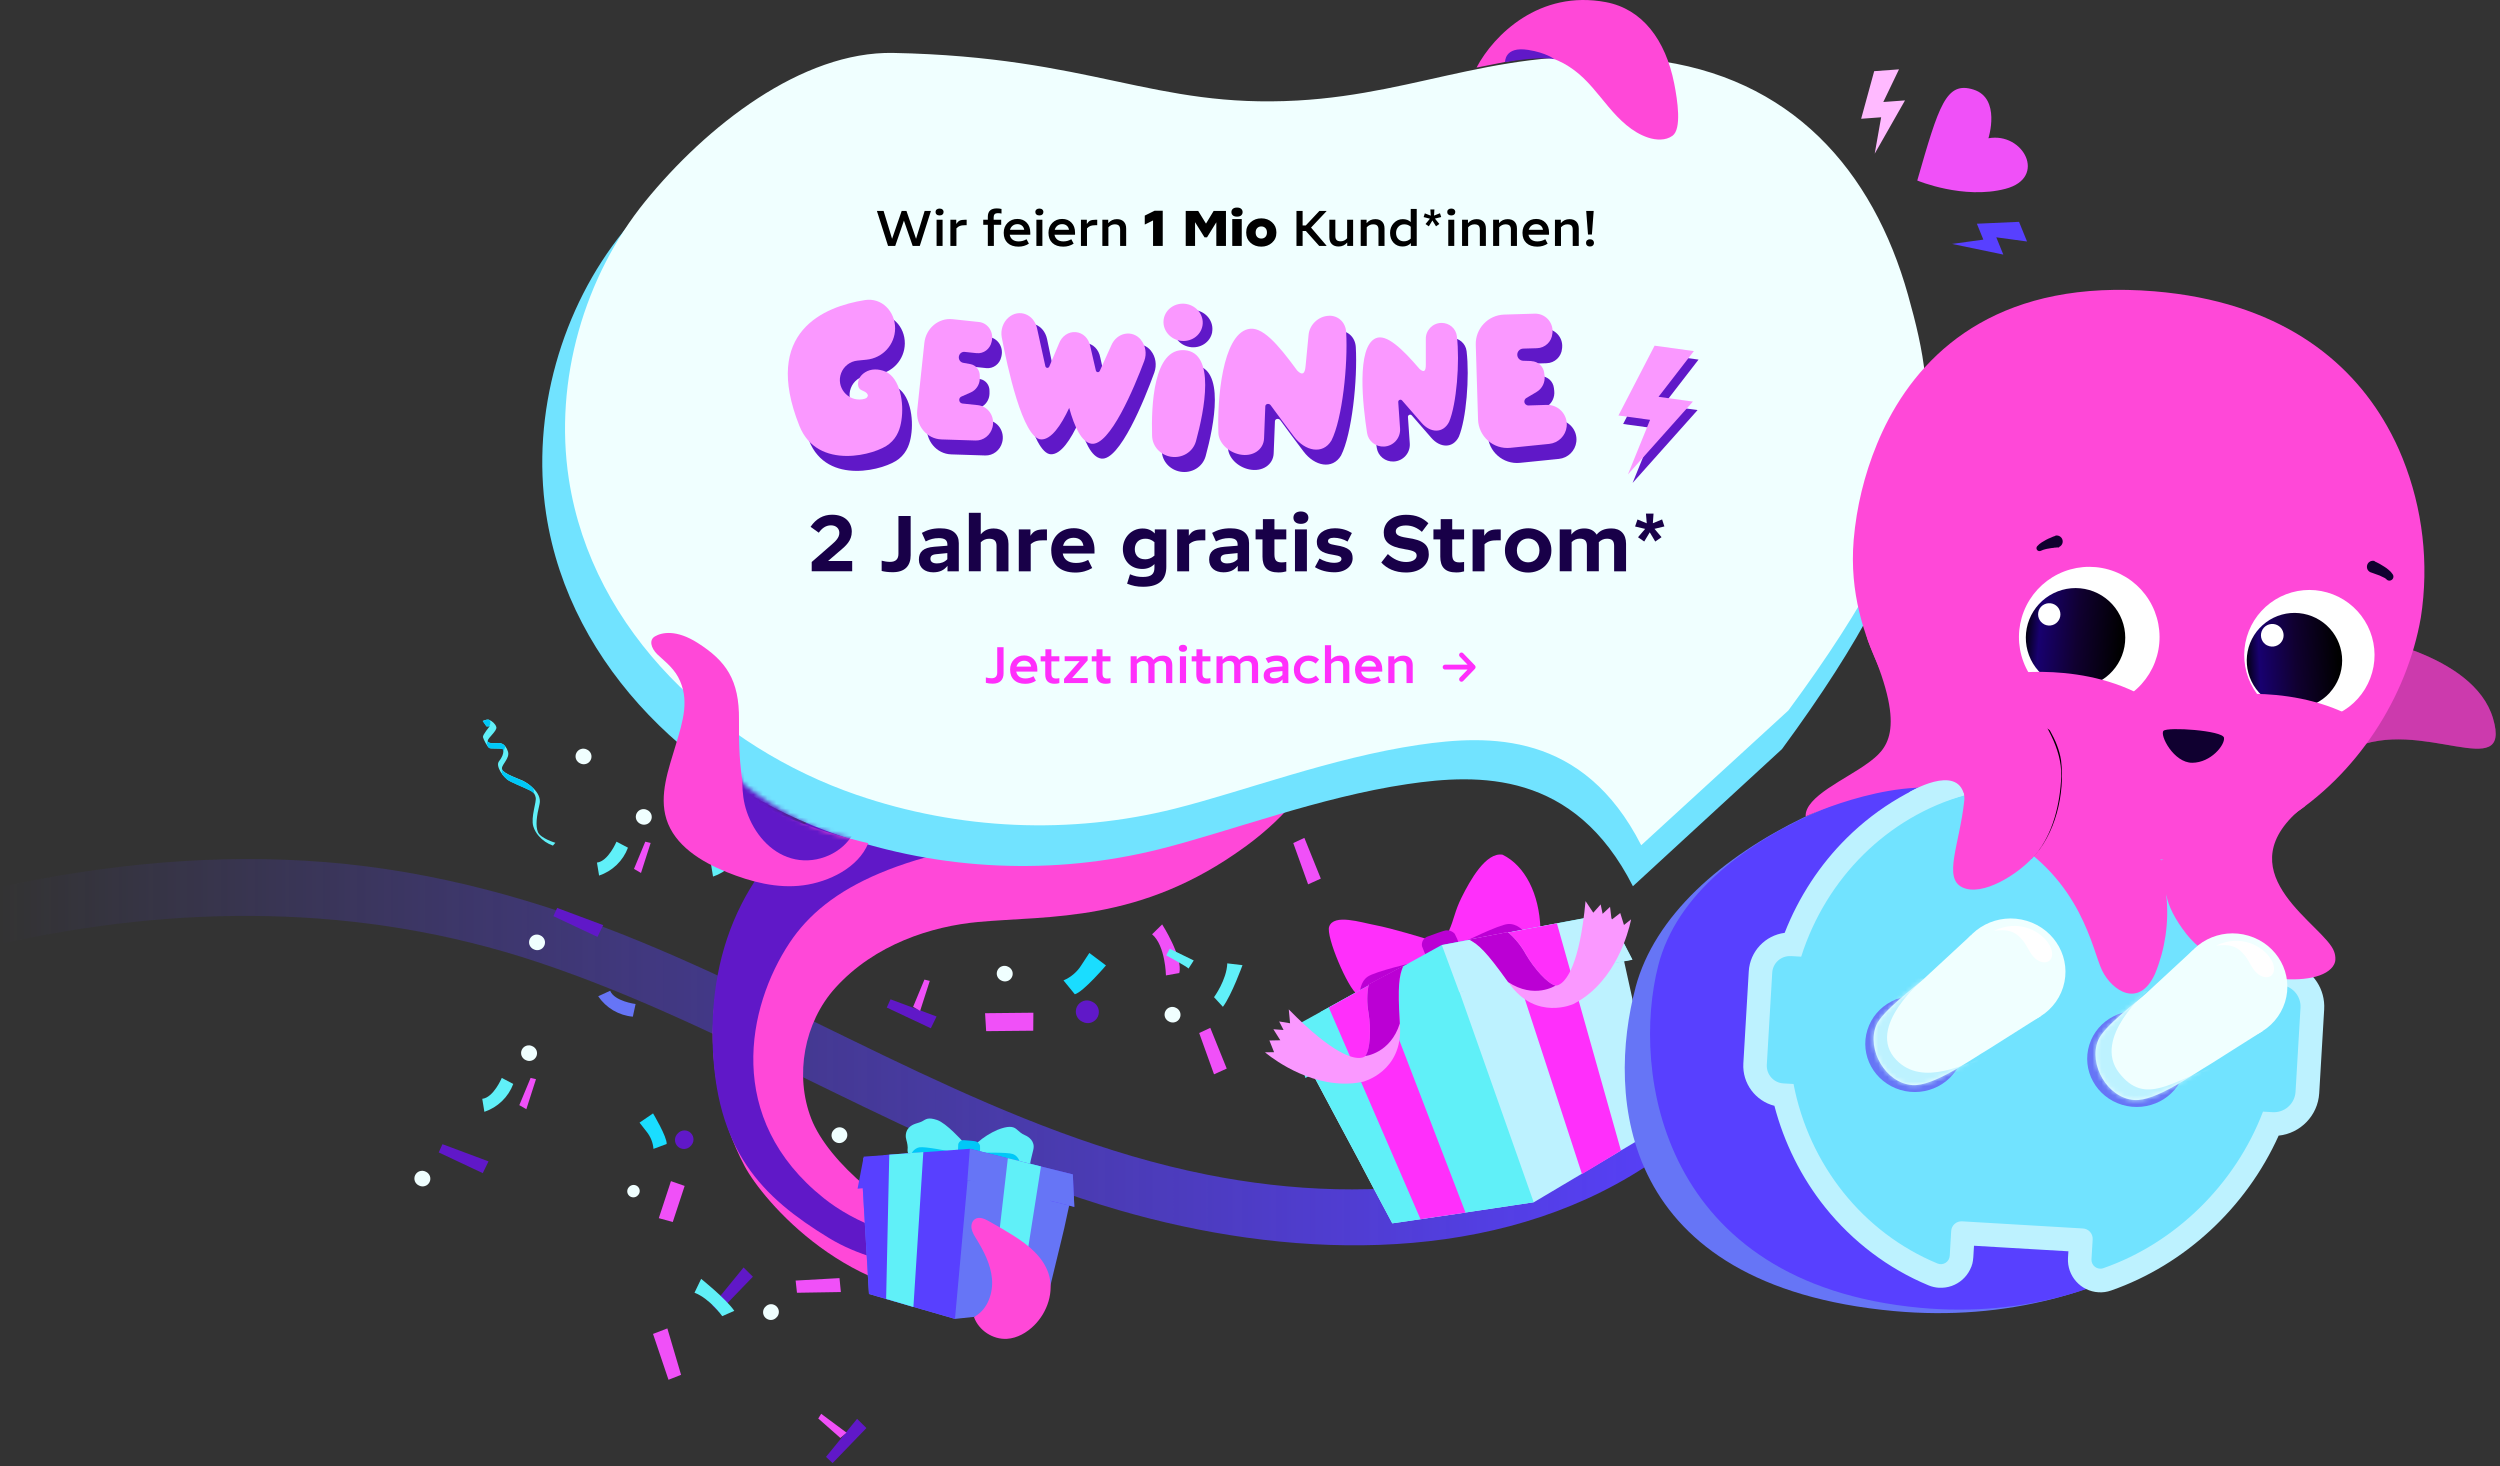 <svg width="549" height="322" viewBox="0 0 549 322" fill="none" xmlns="http://www.w3.org/2000/svg">
<rect x="0" y="0" width="549" height="322" fill="#333333" stroke="none"/>
<path d="M0 207.318C39.031 198.613 79.201 198.388 117.82 211.194C161.9 225.814 200.99 252.774 245.69 265.744C281.81 276.224 324.76 278.124 358.12 258.214C366.04 253.484 373.21 247.534 379.33 240.644C384.52 234.804 375.94 226.154 370.72 232.034C344.46 261.604 301.77 265.274 265.06 257.954C220.69 249.094 181.9 223.734 140.51 206.724C118.4 197.634 95.5 191.274 71.61 189.334C47.66 187.384 23.44 189.714 0 194.794V207.318Z" fill="url(#paint0_linear_22336_26105)"/>
<path d="M273.434 185.938C250.464 202.708 230.494 201.008 214.794 202.468C204.624 203.408 192.094 207.348 183.434 216.938C176.584 224.518 174.454 236.138 178.154 245.668C181.854 255.188 196.014 267.288 209.704 271.718L214.204 284.688C186.624 286.308 167.454 263.528 163.524 256.088C152.614 235.478 154.614 208.688 168.474 189.918C182.324 171.158 207.394 170.348 230.254 165.698C245.654 162.568 251.104 137.228 222.854 127.858L241.504 95.738C241.504 95.738 281.944 105.148 291.594 134.448C298.114 154.238 292.324 172.158 273.444 185.938H273.434Z" fill="#FF48D8"/>
<path d="M221.125 163.69C210.615 162.51 155.435 174.24 156.475 228.33C156.945 252.73 167.425 262.95 182.045 271.87C194.465 279.45 211.265 278.93 211.265 278.93L212.095 271.72C198.855 273.89 187.105 268.06 180.945 263.15C158.995 245.66 164.075 221.09 173.395 207.04C181.565 194.73 197.995 186.64 233.505 182.89C264.575 179.61 285.675 151.01 267.705 130.95C249.735 110.89 234.625 106.93 234.625 106.93L219.935 123.95C219.935 123.95 246.685 143.55 241.775 153.29C236.865 163.03 226.335 164.27 221.125 163.69Z" fill="#6018C8"/>
<path d="M172.401 146.51L162.281 142.73L161.461 144.54L171.131 149.09L172.391 146.51H172.401Z" fill="#6018C8"/>
<path d="M131.263 104L123.523 111.53L124.803 113.04L133.053 106.24L131.263 104Z" fill="#6018C8"/>
<path d="M156.573 192.501C158.023 192.011 159.343 191.211 160.443 190.151C161.543 189.091 162.393 187.801 162.923 186.371L160.403 185.051C160.403 185.051 158.583 189.381 156.113 189.641L156.583 192.501H156.573Z" fill="#60F0F8"/>
<path d="M131.363 218.78C132.223 220.04 133.343 221.1 134.663 221.88C135.983 222.65 137.453 223.13 138.973 223.26L139.573 220.48C139.573 220.48 134.913 219.89 133.993 217.57L131.363 218.78Z" fill="#6675F6"/>
<path d="M132.471 203.163L122.351 199.383L121.531 201.193L131.201 205.743L132.461 203.163H132.471Z" fill="#6018C8"/>
<path d="M140.763 191.702L142.883 185.112L141.703 184.832L139.223 190.812L140.763 191.702Z" fill="#F050F8"/>
<path d="M131.55 192.282C133 191.792 134.32 190.992 135.42 189.932C136.52 188.872 137.37 187.582 137.9 186.152L135.38 184.832C135.38 184.832 133.56 189.162 131.09 189.422L131.56 192.282H131.55Z" fill="#60F0F8"/>
<path d="M142.113 177.872C142.323 177.962 142.513 178.092 142.663 178.262C142.823 178.432 142.943 178.622 143.023 178.832C143.103 179.042 143.133 179.272 143.123 179.502C143.113 179.732 143.053 179.952 142.953 180.152C142.853 180.352 142.713 180.542 142.543 180.692C142.373 180.842 142.173 180.952 141.953 181.022C141.733 181.092 141.513 181.122 141.283 181.102C141.053 181.082 140.833 181.022 140.633 180.912C140.423 180.822 140.233 180.692 140.083 180.522C139.923 180.362 139.803 180.162 139.723 179.952C139.643 179.742 139.613 179.512 139.623 179.282C139.633 179.052 139.693 178.832 139.793 178.632C139.893 178.432 140.033 178.242 140.203 178.092C140.373 177.942 140.573 177.832 140.793 177.762C141.013 177.692 141.233 177.662 141.463 177.682C141.693 177.702 141.913 177.762 142.113 177.872Z" fill="#F0FFFF"/>
<path d="M118.672 205.423C118.882 205.513 119.072 205.643 119.222 205.813C119.382 205.983 119.502 206.173 119.582 206.383C119.662 206.593 119.692 206.823 119.682 207.053C119.672 207.283 119.612 207.503 119.512 207.703C119.412 207.903 119.272 208.093 119.102 208.243C118.932 208.393 118.732 208.503 118.512 208.573C118.292 208.643 118.072 208.673 117.842 208.653C117.612 208.633 117.392 208.573 117.192 208.463C116.982 208.373 116.792 208.243 116.642 208.073C116.482 207.913 116.362 207.713 116.282 207.503C116.202 207.293 116.172 207.063 116.182 206.833C116.192 206.603 116.252 206.383 116.352 206.183C116.452 205.983 116.592 205.793 116.762 205.643C116.932 205.493 117.132 205.383 117.352 205.313C117.572 205.243 117.792 205.213 118.022 205.233C118.252 205.253 118.472 205.313 118.672 205.423Z" fill="#F0FFFF"/>
<path d="M107.284 255.042L97.164 251.262L96.344 253.072L106.014 257.622L107.274 255.042H107.284Z" fill="#6018C8"/>
<path d="M115.583 243.581L117.703 236.991L116.523 236.711L114.043 242.691L115.583 243.581Z" fill="#F050F8"/>
<path d="M106.362 244.161C107.812 243.671 109.132 242.871 110.232 241.811C111.332 240.751 112.182 239.461 112.712 238.031L110.192 236.711C110.192 236.711 108.372 241.041 105.902 241.301L106.372 244.161H106.362Z" fill="#60F0F8"/>
<path d="M116.922 229.751C117.132 229.841 117.322 229.971 117.472 230.141C117.632 230.311 117.752 230.501 117.832 230.711C117.912 230.921 117.942 231.151 117.932 231.381C117.922 231.611 117.862 231.831 117.762 232.031C117.662 232.231 117.522 232.421 117.352 232.571C117.182 232.721 116.982 232.831 116.762 232.901C116.542 232.971 116.322 233.001 116.092 232.981C115.862 232.961 115.642 232.901 115.442 232.791C115.232 232.701 115.042 232.571 114.892 232.401C114.732 232.241 114.612 232.041 114.532 231.831C114.452 231.621 114.422 231.391 114.432 231.161C114.442 230.931 114.502 230.711 114.602 230.511C114.702 230.311 114.842 230.121 115.012 229.971C115.182 229.821 115.382 229.711 115.602 229.641C115.822 229.571 116.042 229.541 116.272 229.561C116.502 229.581 116.722 229.641 116.922 229.751Z" fill="#F0FFFF"/>
<path d="M93.492 257.302C93.702 257.392 93.892 257.522 94.042 257.692C94.202 257.862 94.322 258.052 94.402 258.262C94.482 258.472 94.512 258.702 94.502 258.932C94.492 259.162 94.432 259.382 94.332 259.582C94.232 259.782 94.092 259.972 93.922 260.122C93.752 260.272 93.552 260.382 93.332 260.452C93.112 260.522 92.892 260.552 92.662 260.532C92.432 260.512 92.212 260.452 92.012 260.342C91.802 260.252 91.612 260.122 91.462 259.952C91.302 259.792 91.182 259.592 91.102 259.382C91.022 259.172 90.992 258.942 91.002 258.712C91.012 258.482 91.072 258.262 91.172 258.062C91.272 257.862 91.412 257.672 91.582 257.522C91.752 257.372 91.952 257.262 92.172 257.192C92.392 257.122 92.612 257.092 92.842 257.112C93.072 257.132 93.292 257.192 93.492 257.302Z" fill="#F0FFFF"/>
<path d="M128.882 164.598C129.092 164.688 129.283 164.818 129.433 164.988C129.593 165.158 129.713 165.348 129.793 165.558C129.873 165.768 129.902 165.998 129.892 166.228C129.882 166.458 129.823 166.678 129.723 166.878C129.623 167.078 129.483 167.268 129.313 167.418C129.143 167.568 128.943 167.678 128.723 167.748C128.503 167.818 128.283 167.848 128.053 167.828C127.823 167.808 127.602 167.748 127.402 167.638C127.192 167.548 127.003 167.418 126.853 167.248C126.693 167.088 126.572 166.888 126.492 166.678C126.412 166.468 126.382 166.238 126.392 166.008C126.402 165.778 126.463 165.558 126.563 165.358C126.663 165.158 126.803 164.968 126.973 164.818C127.143 164.668 127.343 164.558 127.563 164.488C127.783 164.418 128.003 164.388 128.233 164.408C128.463 164.428 128.682 164.488 128.882 164.598Z" fill="#F0FFFF"/>
<path d="M256.04 214.2C256.04 214.2 255.94 207.68 253 205.17L255.21 203C255.21 203 259.83 210.21 258.97 213.68L256.05 214.2H256.04Z" fill="#F050F8"/>
<path d="M262.152 210.92L256.872 208.34L256.102 209.8C256.102 209.8 260.712 212.3 261.002 212.69L262.142 210.92H262.152Z" fill="#60F0F8"/>
<path d="M266.6 235.919L263.34 226.849L265.78 225.719L269.39 234.659L266.6 235.919Z" fill="#F050F8"/>
<path d="M266.6 218.981C266.6 218.981 269.39 215.171 269.51 211.551L272.85 211.951C272.85 211.951 270.5 218.471 268.55 221.101L266.59 218.971L266.6 218.981Z" fill="#60F0F8"/>
<path d="M258.23 221.309C258.44 221.399 258.63 221.529 258.78 221.699C258.94 221.869 259.06 222.059 259.14 222.269C259.22 222.479 259.25 222.709 259.24 222.939C259.23 223.169 259.17 223.389 259.07 223.589C258.97 223.789 258.83 223.979 258.66 224.129C258.49 224.279 258.29 224.389 258.07 224.459C257.85 224.529 257.63 224.559 257.4 224.539C257.17 224.519 256.95 224.459 256.75 224.349C256.54 224.259 256.35 224.129 256.2 223.959C256.04 223.799 255.92 223.599 255.84 223.389C255.76 223.179 255.73 222.949 255.74 222.719C255.75 222.489 255.81 222.269 255.91 222.069C256.01 221.869 256.15 221.679 256.32 221.529C256.49 221.379 256.69 221.269 256.91 221.199C257.13 221.129 257.35 221.099 257.58 221.119C257.81 221.139 258.03 221.199 258.23 221.309Z" fill="#F0FFFF"/>
<path d="M192.639 172.139L182.519 168.359L181.699 170.169L191.369 174.719L192.629 172.139H192.639Z" fill="#6018C8"/>
<path d="M205.678 223.229L195.558 219.449L194.738 221.259L204.408 225.809L205.668 223.229H205.678Z" fill="#6018C8"/>
<path d="M202.06 221.991L204.18 215.401L203 215.121L200.52 221.101L202.06 221.991Z" fill="#F050F8"/>
<path d="M181.01 171.141C181.01 171.141 183.8 167.331 183.92 163.711L187.26 164.111C187.26 164.111 184.91 170.631 182.96 173.261L181 171.131L181.01 171.141Z" fill="#60F0F8"/>
<path d="M226.9 226.341L226.93 222.391L216.32 222.501L216.56 226.441L226.9 226.341Z" fill="#F050F8"/>
<path d="M233.549 215.29C235.189 214.6 236.569 213.41 237.499 211.9L239.219 209.27L242.869 212.01C242.869 212.01 237.909 217.84 236.029 218.34L233.539 215.29H233.549Z" fill="#1ADDFF"/>
<path d="M239.84 219.981C240.14 220.111 240.42 220.301 240.64 220.541C240.87 220.781 241.04 221.061 241.16 221.371C241.28 221.681 241.33 222.011 241.31 222.341C241.29 222.671 241.21 222.991 241.07 223.291C240.93 223.591 240.72 223.851 240.48 224.071C240.24 224.291 239.94 224.451 239.63 224.561C239.32 224.661 238.98 224.701 238.66 224.671C238.33 224.641 238.01 224.551 237.72 224.391C237.42 224.261 237.14 224.071 236.92 223.831C236.69 223.591 236.52 223.311 236.4 223.001C236.29 222.691 236.23 222.361 236.25 222.031C236.27 221.701 236.35 221.381 236.49 221.081C236.63 220.781 236.84 220.521 237.08 220.301C237.33 220.081 237.62 219.921 237.93 219.811C238.24 219.711 238.58 219.671 238.91 219.701C239.24 219.731 239.56 219.821 239.85 219.981H239.84Z" fill="#6018C8"/>
<path d="M227.66 181.188C227.87 181.278 228.06 181.408 228.21 181.578C228.37 181.748 228.49 181.938 228.57 182.148C228.65 182.358 228.68 182.588 228.67 182.818C228.66 183.048 228.6 183.268 228.5 183.468C228.4 183.668 228.26 183.858 228.09 184.008C227.92 184.158 227.72 184.268 227.5 184.338C227.28 184.408 227.06 184.438 226.83 184.418C226.6 184.398 226.38 184.338 226.18 184.228C225.97 184.138 225.78 184.008 225.63 183.838C225.47 183.678 225.35 183.478 225.27 183.268C225.19 183.058 225.16 182.828 225.17 182.598C225.18 182.368 225.24 182.148 225.34 181.948C225.44 181.748 225.58 181.558 225.75 181.408C225.92 181.258 226.12 181.148 226.34 181.078C226.56 181.008 226.78 180.978 227.01 180.998C227.24 181.018 227.46 181.078 227.66 181.188Z" fill="#F0FFFF"/>
<path d="M287.26 194.2L284 185.13L286.44 184L290.05 192.94L287.26 194.2Z" fill="#F050F8"/>
<path d="M186.05 179.47C186.26 179.56 186.45 179.69 186.6 179.86C186.76 180.03 186.88 180.22 186.96 180.43C187.04 180.64 187.07 180.87 187.06 181.1C187.05 181.33 186.99 181.55 186.89 181.75C186.79 181.95 186.65 182.14 186.48 182.29C186.31 182.44 186.11 182.55 185.89 182.62C185.67 182.69 185.45 182.72 185.22 182.7C184.99 182.68 184.77 182.62 184.57 182.51C184.36 182.42 184.17 182.29 184.02 182.12C183.86 181.96 183.74 181.76 183.66 181.55C183.58 181.34 183.55 181.11 183.56 180.88C183.57 180.65 183.63 180.43 183.73 180.23C183.83 180.03 183.97 179.84 184.14 179.69C184.31 179.54 184.51 179.43 184.73 179.36C184.95 179.29 185.17 179.26 185.4 179.28C185.63 179.3 185.85 179.36 186.05 179.47Z" fill="#F0FFFF"/>
<path d="M221.379 212.29C221.589 212.38 221.779 212.51 221.929 212.68C222.089 212.85 222.209 213.04 222.289 213.25C222.369 213.46 222.399 213.69 222.389 213.92C222.379 214.15 222.319 214.37 222.219 214.57C222.119 214.77 221.979 214.96 221.809 215.11C221.639 215.26 221.439 215.37 221.219 215.44C220.999 215.51 220.779 215.54 220.549 215.52C220.319 215.5 220.099 215.44 219.899 215.33C219.689 215.24 219.499 215.11 219.349 214.94C219.189 214.78 219.069 214.58 218.989 214.37C218.909 214.16 218.879 213.93 218.889 213.7C218.899 213.47 218.959 213.25 219.059 213.05C219.159 212.85 219.299 212.66 219.469 212.51C219.639 212.36 219.839 212.25 220.059 212.18C220.279 212.11 220.499 212.08 220.729 212.1C220.959 212.12 221.179 212.18 221.379 212.29Z" fill="#F0FFFF"/>
<path d="M174.59 160.6L165.92 166.73L164 164.47L172.43 158L174.59 160.6Z" fill="#F050F8"/>
<path d="M163.291 278.34L156.461 286.7L157.911 288.06L165.331 280.37L163.301 278.35L163.291 278.34Z" fill="#6018C8"/>
<path d="M188.221 311.57L181.391 319.93L182.841 321.29L190.261 313.6L188.231 311.58L188.221 311.57Z" fill="#6018C8"/>
<path d="M185.884 314.599L180.334 310.469L179.684 311.499L184.544 315.779L185.884 314.609V314.599Z" fill="#F050F8"/>
<path d="M158.602 289.03C158.602 289.03 155.892 285.17 152.512 283.88L153.972 280.84C153.972 280.84 159.392 285.16 161.252 287.86L158.602 289.03Z" fill="#60F0F8"/>
<path d="M150.352 260.429L147.342 259.379L144.672 267.509L147.742 268.349L150.352 260.419V260.429Z" fill="#F050F8"/>
<path d="M143.501 252.31C143.401 250.91 142.861 249.58 141.971 248.49L140.441 246.53L143.411 244.5C143.411 244.5 146.511 249.69 146.401 251.22L143.491 252.3L143.501 252.31Z" fill="#1ADDFF"/>
<path d="M148.853 248.888C149.033 248.688 149.253 248.528 149.493 248.418C149.733 248.308 150.003 248.248 150.263 248.238C150.533 248.238 150.793 248.278 151.043 248.378C151.293 248.478 151.513 248.618 151.703 248.808C151.893 248.998 152.043 249.218 152.143 249.468C152.243 249.718 152.293 249.978 152.293 250.248C152.293 250.518 152.233 250.778 152.123 251.018C152.013 251.258 151.863 251.478 151.663 251.668C151.483 251.868 151.263 252.028 151.023 252.138C150.783 252.248 150.513 252.308 150.253 252.318C149.983 252.318 149.723 252.278 149.473 252.178C149.223 252.078 149.003 251.938 148.813 251.748C148.623 251.558 148.473 251.338 148.373 251.088C148.273 250.838 148.223 250.578 148.223 250.308C148.223 250.038 148.283 249.778 148.393 249.538C148.503 249.298 148.653 249.078 148.853 248.888Z" fill="#6018C8"/>
<path d="M183.131 248.101C183.281 247.931 183.472 247.801 183.672 247.701C183.882 247.611 184.102 247.551 184.332 247.551C184.562 247.551 184.781 247.581 184.991 247.671C185.201 247.751 185.392 247.881 185.562 248.041C185.722 248.201 185.852 248.391 185.942 248.601C186.032 248.811 186.072 249.041 186.072 249.261C186.072 249.491 186.022 249.711 185.932 249.921C185.842 250.131 185.712 250.321 185.542 250.471C185.392 250.641 185.201 250.771 185.001 250.871C184.791 250.961 184.572 251.021 184.342 251.021C184.112 251.021 183.892 250.991 183.682 250.901C183.472 250.821 183.282 250.691 183.112 250.531C182.942 250.371 182.822 250.181 182.732 249.971C182.642 249.761 182.602 249.541 182.602 249.311C182.602 249.081 182.651 248.861 182.741 248.651C182.831 248.441 182.961 248.251 183.131 248.101Z" fill="#F0FFFF"/>
<path d="M184.643 283.732L175.013 283.892L174.723 281.212L184.353 280.672L184.653 283.722L184.643 283.732Z" fill="#F050F8"/>
<path d="M168.1 286.948C168.25 286.778 168.44 286.648 168.64 286.548C168.85 286.458 169.07 286.398 169.3 286.398C169.53 286.398 169.75 286.428 169.96 286.518C170.17 286.598 170.36 286.728 170.53 286.888C170.69 287.048 170.82 287.238 170.91 287.448C171 287.658 171.04 287.888 171.04 288.108C171.04 288.338 170.99 288.558 170.9 288.768C170.81 288.978 170.68 289.168 170.51 289.318C170.36 289.488 170.17 289.618 169.97 289.718C169.76 289.808 169.54 289.868 169.31 289.868C169.08 289.868 168.86 289.838 168.65 289.748C168.44 289.668 168.25 289.538 168.08 289.378C167.91 289.218 167.79 289.028 167.7 288.818C167.61 288.608 167.57 288.388 167.57 288.158C167.57 287.928 167.62 287.708 167.71 287.498C167.8 287.288 167.93 287.098 168.1 286.948Z" fill="#F0FFFF"/>
<path d="M138.162 260.641C138.282 260.511 138.432 260.401 138.592 260.331C138.752 260.261 138.932 260.211 139.112 260.211C139.292 260.211 139.472 260.241 139.632 260.301C139.802 260.371 139.952 260.461 140.082 260.591C140.212 260.721 140.312 260.871 140.382 261.031C140.452 261.191 140.482 261.371 140.482 261.551C140.482 261.731 140.442 261.911 140.372 262.071C140.302 262.231 140.192 262.381 140.062 262.511C139.942 262.641 139.792 262.751 139.632 262.821C139.472 262.891 139.292 262.941 139.112 262.941C138.932 262.941 138.752 262.911 138.592 262.851C138.422 262.781 138.272 262.691 138.142 262.561C138.012 262.431 137.912 262.281 137.842 262.121C137.772 261.951 137.742 261.781 137.742 261.601C137.742 261.421 137.782 261.241 137.852 261.081C137.922 260.921 138.032 260.771 138.162 260.641Z" fill="#F0FFFF"/>
<path d="M146.552 291.719L149.562 301.909L146.802 302.999L143.402 292.929L146.552 291.719Z" fill="#F050F8"/>
<path d="M391.317 164.506C426.984 116.017 424.954 96.669 417.943 71.662C410.144 43.84 391.975 22.807 360.544 19.119C328.499 15.367 310.111 26.671 282.054 28.244C249.98 30.041 236.339 18.515 192.186 17.625C171.724 17.211 150.444 34.079 136.919 50.804C123.394 67.528 116.588 90.787 119.918 112.774C125.118 147.114 153.467 172.837 183.949 183.361C206.748 191.247 231.504 192.312 254.814 186.43C270.15 182.567 289.765 175.047 309.088 172.185C324.687 169.88 345.704 169.164 358.586 194.617" fill="#71E3FF"/>
<path d="M392.724 156.021C427.919 108.359 425.915 89.342 418.999 64.758C411.308 37.398 393.367 16.732 362.354 13.116C330.727 9.42 312.581 20.538 284.902 22.077C253.246 23.837 239.793 12.497 196.22 11.625C176.027 11.212 155.031 27.803 141.681 44.234C128.331 60.666 121.619 83.553 124.909 105.156C130.042 138.923 158.013 164.205 188.091 174.546C210.594 182.286 235.027 183.349 258.012 177.576C273.146 173.769 292.505 166.378 311.558 163.571C326.954 161.303 347.688 160.605 360.409 185.617" fill="#F0FFFF"/>
<path d="M176.325 180.898C171.458 179.063 163.85 175.811 163.153 172.047C162.456 168.284 162.212 163.742 162.282 158.109C162.386 149.247 159.378 145.112 153.21 141.186C148.553 138.224 145.359 138.839 143.814 139.757C142.501 140.535 142.931 142.277 144.313 143.66C145.312 144.659 147.693 146.401 148.913 148.677C151.538 153.556 149.97 158.341 148.379 163.649C146.799 168.958 144.696 174.591 146.346 179.888C148.158 185.672 153.942 189.226 159.564 191.503C164.895 193.663 170.68 195.173 176.383 194.418C182.086 193.663 188.521 190.504 190.67 185.161C190.67 185.161 183.422 183.581 176.325 180.898Z" fill="#FF48D8"/>
<mask id="mask0_22336_26105" style="mask-type:luminance" maskUnits="userSpaceOnUse" x="143" y="139" width="48" height="56">
<path d="M176.417 180.548C171.737 178.283 167.892 175.692 163.641 172.498C160.586 170.198 162.201 163.74 162.27 158.107C162.375 149.245 159.413 145.4 153.059 141.764C148.727 139.279 145.335 138.826 143.79 139.755C142.478 140.533 142.908 142.275 144.29 143.658C145.289 144.657 147.67 146.399 148.889 148.675C151.515 153.554 149.946 158.339 148.355 163.647C146.775 168.956 144.673 174.589 146.322 179.885C148.134 185.67 153.919 189.224 159.541 191.501C164.872 193.661 170.656 195.171 176.359 194.416C182.062 193.661 188.474 190.142 190.623 184.799C190.623 184.799 184.072 184.264 176.406 180.559L176.417 180.548Z" fill="white"/>
</mask>
<g mask="url(#mask0_22336_26105)">
<path d="M187.814 182.069C185.92 186.715 180.543 189.468 175.56 188.853C170.577 188.237 166.744 184.543 164.676 179.979C162.609 175.414 163.05 171.964 162.969 166.18" fill="#6018C8"/>
</g>
<path d="M324.246 14.841C328.033 7.663 338.091 -2.292 352.668 0.473C360.648 1.983 365.759 8.731 367.664 18.372C368.384 22.042 369.336 28.326 367.28 29.813C365.77 30.916 363.668 30.8 361.891 30.208C358.383 29.035 355.63 26.305 353.249 23.483C350.868 20.66 348.661 17.605 345.688 15.41C342.714 13.215 339.311 11.728 335.641 12.588" fill="#FF48D8"/>
<path d="M330.516 13.648C330.516 13.648 330.33 10.129 335.568 10.953C339.633 11.592 341.352 13.009 341.352 13.009C341.352 13.009 338.913 12.231 330.504 13.648H330.516Z" fill="#6018C8"/>
<path d="M318.666 74.192C316.722 74.217 315.18 75.834 315.243 77.777V83.294C315.23 83.758 315.33 85.614 313.851 84.284C310.014 79.796 306.554 76.524 304.234 77.564C299.959 79.495 301.401 92.334 302.341 98.365C302.617 100.17 304.234 101.436 306.065 101.349C308.134 101.248 309.726 99.468 309.588 97.399L309.187 91.582C309.149 91.118 309.739 90.867 310.039 91.231L314.315 96.145C316.233 98.365 319.029 98.54 320.358 95.92C321.988 92.058 322.74 82.805 322.063 77.113C321.863 75.408 320.396 74.179 318.678 74.192H318.666Z" fill="#6018C8"/>
<path d="M215.239 83.245L213.646 82.957C213.044 82.844 212.631 82.28 212.693 81.641C212.769 80.976 213.333 80.487 213.972 80.562L216.593 80.838C218.135 81.001 219.564 79.923 219.89 78.343L219.94 78.117C220.367 76.124 219.037 74.193 217.094 73.992L211.302 73.378C208.23 73.052 205.459 75.384 205.12 78.594L203.553 93.364C203.202 96.724 205.647 99.683 208.894 99.783L216.342 100.021C218.085 100.084 219.652 98.868 220.091 97.1C220.68 94.793 219.163 92.511 216.893 92.26L213.458 91.897C213.044 91.846 212.743 91.47 212.781 91.031C212.806 90.743 212.994 90.492 213.245 90.379L215.339 89.452C216.492 88.938 217.257 87.772 217.295 86.48V85.903C217.345 84.6 216.467 83.459 215.226 83.245H215.239Z" fill="#6018C8"/>
<path d="M338.477 82.584L336.609 82.521C335.907 82.496 335.343 81.932 335.318 81.23C335.293 80.49 335.869 79.876 336.609 79.85L339.643 79.763C341.436 79.713 342.891 78.321 343.028 76.528L343.054 76.265C343.229 74.02 341.411 72.115 339.154 72.177L332.447 72.378C328.886 72.491 326.09 75.462 326.203 79.023L326.704 95.423C326.817 99.159 330.077 102.018 333.788 101.641L342.326 100.776C344.332 100.576 345.925 99.008 346.163 97.015C346.476 94.407 344.395 92.125 341.762 92.213L337.775 92.338C337.299 92.351 336.885 91.975 336.872 91.486C336.872 91.172 337.023 90.871 337.299 90.708L339.543 89.379C340.784 88.652 341.474 87.26 341.311 85.831L341.236 85.204C341.073 83.762 339.881 82.659 338.44 82.609L338.477 82.584Z" fill="#6018C8"/>
<path d="M192.455 89.627C192.016 89.1 191.213 89.126 190.812 88.536C190.449 88.01 190.486 87.157 190.775 86.505C191.063 85.853 191.564 85.389 192.091 85.051C193.395 84.211 195.05 84.248 196.605 84.888C199.827 86.355 200.692 91.834 200.078 95.633C199.852 97.162 199.3 99.256 197.395 100.773C194.586 103.118 181.647 106.779 177.672 96.786C169.423 76.074 183.151 70.594 192.066 69.178C195.777 68.588 198.736 71.685 198.699 75.434C198.661 78.982 195.953 81.916 192.43 82.267L190.436 82.468C188.819 82.631 187.427 83.697 186.85 85.214C185.684 88.273 188.254 91.458 191.502 90.969C192.191 90.881 193.194 90.48 192.467 89.602L192.455 89.627Z" fill="#6018C8"/>
<path d="M293.956 72.635C291.674 72.698 289.631 74.591 289.468 76.923C289.242 79.129 289.029 81.349 288.828 83.581C288.753 84.145 288.678 86.414 286.96 84.634C282.647 78.741 279.187 74.766 276.153 75.569C270.548 76.973 269.395 90.965 269.67 98.312C269.708 100.456 271.727 102.525 274.297 103.077C277.206 103.704 279.638 102.036 279.701 99.516C279.776 97.159 279.864 94.827 279.976 92.507C280.002 91.943 280.804 91.793 281.155 92.282C282.798 94.539 284.515 96.833 286.283 99.178C288.678 102.35 292.59 103.215 294.495 100.03C296.89 95.329 298.144 83.342 297.73 76.196C297.592 74.039 295.975 72.572 293.956 72.622V72.635Z" fill="#6018C8"/>
<path d="M255.124 99.019C254.923 92.386 255.412 79.673 262.258 80.187C269.141 80.714 266.608 93.402 264.765 100.16C264.101 102.58 261.694 103.996 259.224 103.583C256.942 103.194 255.199 101.338 255.124 99.019Z" fill="#6018C8"/>
<path d="M266.2 72.914C265.811 75.146 263.58 76.613 261.235 76.199C258.89 75.785 257.311 73.641 257.699 71.409C258.088 69.178 260.307 67.711 262.652 68.124C264.996 68.538 266.576 70.682 266.187 72.914H266.2Z" fill="#6018C8"/>
<path d="M252.775 77.054C250.869 74.672 247.447 75.362 246.23 78.371L243.723 84.1C243.522 84.577 242.92 84.514 242.833 84L241.629 78.546C241.303 76.716 239.999 75.462 238.469 75.337C238.469 75.337 238.444 75.337 238.432 75.337C238.432 75.337 238.407 75.337 238.394 75.337C236.877 75.199 235.373 76.214 234.746 77.969L232.627 83.135C232.451 83.624 231.849 83.587 231.736 83.085L229.931 74.434C229.242 71.262 225.982 69.995 223.7 72.026C222.484 73.105 221.869 74.873 222.183 76.59C223.324 82.972 226.721 99.673 230.784 99.76C232.965 99.811 235.109 96.613 236.952 92.564C238.081 96.864 239.648 100.375 241.817 100.701C245.829 101.303 251.283 87.912 253.49 81.819C254.079 80.176 253.791 78.333 252.763 77.054H252.775Z" fill="#6018C8"/>
<path d="M316.533 70.91C314.589 70.935 313.047 72.553 313.11 74.496V80.013C313.097 80.477 313.198 82.332 311.718 81.003C307.882 76.515 304.421 73.242 302.102 74.283C297.826 76.214 299.268 89.053 300.208 95.083C300.484 96.889 302.102 98.155 303.932 98.067C306.001 97.967 307.593 96.187 307.455 94.118L307.054 88.3C307.017 87.836 307.606 87.586 307.907 87.949L312.182 92.864C314.1 95.083 316.896 95.259 318.225 92.638C319.855 88.777 320.608 79.524 319.931 73.832C319.73 72.126 318.263 70.898 316.545 70.91H316.533Z" fill="#FA98FF"/>
<path d="M213.106 79.96L211.513 79.672C210.911 79.559 210.498 78.995 210.56 78.355C210.636 77.691 211.2 77.202 211.839 77.277L214.46 77.553C216.002 77.716 217.431 76.638 217.757 75.058L217.807 74.832C218.234 72.839 216.905 70.908 214.961 70.707L209.169 70.093C206.097 69.767 203.326 72.099 202.988 75.309L201.42 90.078C201.069 93.439 203.514 96.397 206.761 96.498L214.209 96.736C215.952 96.799 217.519 95.582 217.958 93.815C218.547 91.508 217.03 89.226 214.761 88.975L211.325 88.611C210.912 88.561 210.611 88.185 210.648 87.746C210.673 87.458 210.861 87.207 211.112 87.094L213.206 86.166C214.359 85.652 215.124 84.486 215.162 83.195V82.618C215.212 81.314 214.334 80.173 213.093 79.96H213.106Z" fill="#FA98FF"/>
<path d="M336.352 79.287L334.484 79.224C333.782 79.199 333.218 78.635 333.193 77.933C333.168 77.193 333.744 76.579 334.484 76.554L337.518 76.466C339.311 76.416 340.766 75.024 340.903 73.231L340.929 72.968C341.104 70.724 339.286 68.818 337.029 68.88L330.321 69.081C326.761 69.194 323.965 72.165 324.078 75.726L324.579 92.126C324.692 95.862 327.952 98.721 331.663 98.344L340.201 97.479C342.207 97.279 343.8 95.712 344.038 93.718C344.351 91.11 342.27 88.828 339.637 88.916L335.65 89.041C335.174 89.054 334.76 88.678 334.747 88.189C334.747 87.875 334.898 87.574 335.174 87.411L337.418 86.082C338.659 85.355 339.349 83.963 339.186 82.534L339.11 81.907C338.947 80.465 337.756 79.362 336.315 79.312L336.352 79.287Z" fill="#FA98FF"/>
<path d="M190.322 86.346C189.883 85.819 189.081 85.844 188.679 85.255C188.316 84.728 188.353 83.876 188.642 83.224C188.93 82.572 189.432 82.108 189.958 81.769C191.262 80.93 192.917 80.967 194.472 81.606C197.694 83.073 198.559 88.552 197.945 92.352C197.719 93.881 197.167 95.975 195.262 97.492C192.453 99.837 179.514 103.498 175.54 93.505C167.29 72.792 181.019 67.313 189.933 65.897C193.644 65.307 196.603 68.404 196.566 72.153C196.528 75.701 193.82 78.635 190.297 78.986L188.303 79.187C186.686 79.35 185.294 80.415 184.717 81.933C183.551 84.992 186.122 88.176 189.369 87.687C190.059 87.6 191.061 87.198 190.334 86.321L190.322 86.346Z" fill="#FA98FF"/>
<path d="M291.843 69.346C289.561 69.409 287.517 71.302 287.354 73.634C287.129 75.841 286.915 78.06 286.715 80.291C286.64 80.856 286.564 83.125 284.847 81.345C280.534 75.452 277.073 71.477 274.039 72.28C268.435 73.684 267.281 87.676 267.557 95.023C267.595 97.167 269.613 99.236 272.184 99.788C275.092 100.415 277.525 98.747 277.587 96.227C277.663 93.87 277.75 91.538 277.863 89.218C277.888 88.654 278.691 88.504 279.042 88.993C280.684 91.249 282.402 93.544 284.17 95.888C286.565 99.061 290.476 99.926 292.382 96.741C294.777 92.039 296.031 80.053 295.617 72.907C295.479 70.75 293.862 69.283 291.843 69.333V69.346Z" fill="#FA98FF"/>
<path d="M252.999 95.73C252.798 89.097 253.287 76.384 260.133 76.898C267.016 77.424 264.483 90.113 262.64 96.871C261.976 99.291 259.568 100.707 257.098 100.294C254.817 99.905 253.074 98.049 252.999 95.73Z" fill="#FA98FF"/>
<path d="M264.068 71.497C263.692 73.729 261.485 75.208 259.128 74.82C256.783 74.418 255.179 72.287 255.555 70.068C255.931 67.849 258.138 66.356 260.495 66.745C262.839 67.146 264.444 69.278 264.068 71.497Z" fill="#FA98FF"/>
<path d="M250.568 74.632C248.663 72.325 245.24 72.989 244.024 75.885L241.529 81.415C241.34 81.879 240.726 81.816 240.638 81.314L239.422 76.048C239.096 74.281 237.78 73.064 236.263 72.939C236.263 72.939 236.238 72.939 236.225 72.939C236.225 72.939 236.2 72.939 236.187 72.939C234.67 72.801 233.166 73.779 232.539 75.472L230.445 80.449C230.27 80.926 229.668 80.888 229.555 80.399L227.724 72.049C227.022 68.977 223.762 67.761 221.493 69.704C220.277 70.745 219.675 72.45 219.988 74.105C221.154 80.274 224.59 96.397 228.652 96.498C230.834 96.548 232.978 93.476 234.796 89.577C235.937 93.727 237.516 97.125 239.673 97.438C243.685 98.04 249.089 85.126 251.283 79.246C251.872 77.666 251.571 75.885 250.543 74.644L250.568 74.632Z" fill="#FA98FF"/>
<path d="M184.194 121.168L181.837 123.199H187.14V125.456H178.251V123.413L182.438 119.764C183.504 118.849 184.319 118.084 184.319 117.018C184.319 116.028 183.567 115.363 182.476 115.363C181.31 115.363 180.458 116.053 179.806 116.981L178 115.689C179.216 113.896 180.809 113.031 182.739 113.031C185.573 113.031 187.052 114.736 187.052 116.742C187.052 118.749 185.799 119.839 184.219 121.156L184.194 121.168Z" fill="#180048"/>
<path d="M197.312 113.309H199.982V121.922C199.982 124.267 198.716 125.658 196.033 125.658C195.03 125.658 194.19 125.533 193.613 125.383V123.126C194.14 123.264 194.817 123.389 195.444 123.389C196.672 123.389 197.299 122.812 197.299 121.621V113.321L197.312 113.309Z" fill="#180048"/>
<path d="M210.553 119.263V125.469H208.071V124.24C207.343 125.181 206.39 125.682 204.949 125.682C203.093 125.682 201.789 124.679 201.789 122.899C201.789 121.244 202.679 120.253 205.174 120.065L208.046 119.84V119.614C208.046 118.661 207.544 118.172 206.152 118.172C205.099 118.172 204.272 118.398 203.281 118.899L202.441 117.019C203.62 116.392 204.748 116.016 206.453 116.016C209.262 116.016 210.553 117.269 210.553 119.263ZM205.739 123.726C206.654 123.726 207.406 123.451 208.033 122.811V121.457L205.638 121.695C204.648 121.783 204.322 122.109 204.322 122.723C204.322 123.338 204.811 123.726 205.751 123.726H205.739Z" fill="#180048"/>
<path d="M212.758 125.469V112.617H215.378V117.344C216.093 116.491 216.958 116.053 218.224 116.053C220.205 116.053 221.459 117.256 221.459 119.425V125.469H218.839V119.889C218.839 118.798 218.35 118.309 217.209 118.309C216.544 118.309 215.917 118.548 215.378 119.087V125.456H212.758V125.469Z" fill="#180048"/>
<path d="M223.715 116.258H226.285V117.662C226.962 116.584 227.714 116.258 229.294 116.258H229.908V118.653H229.181C227.928 118.653 227.15 118.803 226.348 119.505V125.461H223.727V116.258H223.715Z" fill="#180048"/>
<path d="M230.848 120.895V120.819C230.848 118.061 232.791 115.992 235.813 115.992C238.634 115.992 240.351 117.961 240.351 120.757V121.559H233.38C233.619 122.875 234.609 123.628 236.314 123.628C237.229 123.628 238.057 123.44 238.96 122.951L239.85 124.744C238.809 125.358 237.568 125.734 236.189 125.734C232.716 125.734 230.86 123.879 230.86 120.907L230.848 120.895ZM233.455 119.854H237.919C237.744 118.725 236.966 118.099 235.763 118.099C234.559 118.099 233.731 118.738 233.455 119.854Z" fill="#180048"/>
<path d="M253.591 117.145V116.255H256.123V124.405C256.123 127.025 254.869 128.856 251.02 128.856C249.679 128.856 248.676 128.643 247.51 128.179L248.149 126.11C249.202 126.549 249.942 126.699 250.983 126.699C252.826 126.699 253.515 126.06 253.515 124.668V123.866C252.826 124.593 251.911 124.944 250.857 124.944C248.287 124.944 246.582 123.126 246.582 120.556C246.582 117.986 248.513 116.055 250.908 116.055C251.986 116.055 252.851 116.381 253.578 117.145H253.591ZM251.434 122.825C252.149 122.825 252.788 122.637 253.515 122.01V119.051C252.838 118.475 252.174 118.299 251.534 118.299C250.08 118.299 249.202 119.214 249.202 120.593C249.202 121.973 250.055 122.813 251.422 122.813L251.434 122.825Z" fill="#180048"/>
<path d="M258.496 116.258H261.066V117.662C261.743 116.584 262.496 116.258 264.075 116.258H264.69V118.653H263.963C262.709 118.653 261.931 118.803 261.129 119.505V125.461H258.509V116.258H258.496Z" fill="#180048"/>
<path d="M274.291 119.263V125.469H271.809V124.24C271.082 125.181 270.129 125.682 268.687 125.682C266.831 125.682 265.527 124.679 265.527 122.899C265.527 121.244 266.417 120.253 268.913 120.065L271.784 119.84V119.614C271.784 118.661 271.282 118.172 269.891 118.172C268.837 118.172 268.01 118.398 267.019 118.899L266.179 117.019C267.358 116.392 268.486 116.016 270.191 116.016C273 116.016 274.291 117.269 274.291 119.263ZM269.477 123.726C270.392 123.726 271.144 123.451 271.771 122.811V121.457L269.376 121.695C268.386 121.783 268.06 122.109 268.06 122.723C268.06 123.338 268.549 123.726 269.489 123.726H269.477Z" fill="#180048"/>
<path d="M277.244 118.451H275.727V116.257H277.331V114H279.864V116.257H282.472V118.451H279.864V121.711C279.864 123.027 280.265 123.504 281.481 123.504C281.845 123.504 282.171 123.454 282.472 123.403V125.472C282.021 125.61 281.481 125.71 280.754 125.71C278.222 125.71 277.244 124.457 277.244 122.237V118.451Z" fill="#180048"/>
<path d="M285.665 115.041C284.624 115.041 284.035 114.489 284.035 113.687C284.035 112.885 284.624 112.32 285.665 112.32C286.706 112.32 287.32 112.897 287.32 113.687C287.32 114.477 286.743 115.041 285.665 115.041ZM284.374 116.257H286.994V125.46H284.374V116.257Z" fill="#180048"/>
<path d="M293 123.593C294.04 123.593 294.579 123.242 294.579 122.778C294.579 122.339 294.391 122.089 292.774 121.838C289.991 121.437 289.176 120.534 289.176 118.992C289.176 117.287 290.743 116.008 293.125 116.008C294.705 116.008 295.833 116.422 296.874 117.048L295.921 118.929C295.056 118.403 293.94 118.089 292.937 118.089C292.034 118.089 291.633 118.403 291.633 118.804C291.633 119.205 291.821 119.493 293.301 119.719C296.31 120.183 297.037 121.061 297.037 122.615C297.037 124.17 295.607 125.675 293.075 125.675C291.395 125.675 289.953 125.273 288.762 124.546L289.765 122.653C290.63 123.205 291.834 123.593 293 123.593Z" fill="#180048"/>
<path d="M308.422 120.582C304.937 120.056 303.871 118.852 303.871 116.934C303.871 114.639 305.865 113.047 308.799 113.047C311.005 113.047 312.435 113.736 313.676 114.902L312.246 116.796C311.218 115.893 310.09 115.391 308.723 115.391C307.281 115.391 306.517 115.968 306.517 116.645C306.517 117.322 306.88 117.786 308.986 118.1C312.635 118.601 313.763 119.667 313.763 121.748C313.763 123.829 312.083 125.723 308.773 125.723C306.303 125.723 304.536 124.833 303.332 123.529L304.774 121.673C305.952 122.764 307.281 123.416 308.786 123.416C310.291 123.416 311.093 122.751 311.093 122.049C311.093 121.347 310.729 120.933 308.397 120.595L308.422 120.582Z" fill="#180048"/>
<path d="M316.298 118.451H314.781V116.257H316.374V114H318.906V116.257H321.514V118.451H318.906V121.711C318.906 123.027 319.308 123.504 320.524 123.504C320.887 123.504 321.213 123.454 321.514 123.403V125.472C321.063 125.61 320.524 125.71 319.796 125.71C317.264 125.71 316.286 124.457 316.286 122.237V118.451H316.298Z" fill="#180048"/>
<path d="M323.367 116.258H325.937V117.662C326.614 116.584 327.367 116.258 328.946 116.258H329.561V118.653H328.834C327.58 118.653 326.803 118.803 326 119.505V125.461H323.38V116.258H323.367Z" fill="#180048"/>
<path d="M340.682 120.973C340.682 123.706 338.4 125.737 335.579 125.737C332.758 125.737 330.488 123.719 330.488 120.973V120.785C330.488 118.039 332.783 116.008 335.591 116.008C338.4 116.008 340.682 118.026 340.682 120.785V120.973ZM335.579 123.493C337.021 123.493 338.061 122.415 338.061 120.91V120.835C338.061 119.318 337.021 118.252 335.591 118.252C334.162 118.252 333.109 119.33 333.109 120.835V120.91C333.109 122.427 334.149 123.493 335.579 123.493Z" fill="#180048"/>
<path d="M342.5 116.256H345.07V117.397C345.76 116.507 346.637 116.043 347.916 116.043C349.195 116.043 350.085 116.532 350.625 117.41C351.377 116.469 352.392 116.043 353.897 116.043C355.84 116.043 357.082 117.247 357.082 119.416V125.459H354.461V119.88C354.461 118.789 354.01 118.3 352.881 118.3C352.242 118.3 351.628 118.538 351.088 119.077C351.101 119.177 351.101 119.303 351.101 119.403V125.446H348.48V119.867C348.48 118.776 348.017 118.287 346.901 118.287C346.261 118.287 345.647 118.525 345.133 119.052V125.446H342.513V116.244L342.5 116.256Z" fill="#180048"/>
<path d="M363.492 118.916L362.289 116.898L361.072 118.916L359.706 117.976L361.273 116.145L359.066 115.619L359.593 114.077L361.624 114.917L361.449 112.785H363.116L362.966 114.904L364.997 114.064L365.498 115.606L363.329 116.133L364.871 117.963L363.505 118.916H363.492Z" fill="#180048"/>
<path d="M195.014 54L192.569 46.325H194.038L195.902 52.443L198.007 46.325H199.06L201.165 52.443L203.05 46.325H204.432L201.987 54H200.419L198.501 48.452L196.593 54H195.014ZM206.968 46.008C207.129 46.146 207.209 46.329 207.209 46.556C207.209 46.782 207.129 46.965 206.968 47.104C206.815 47.243 206.603 47.312 206.332 47.312C206.062 47.312 205.846 47.243 205.685 47.104C205.524 46.965 205.444 46.782 205.444 46.556C205.444 46.329 205.524 46.146 205.685 46.008C205.846 45.869 206.062 45.799 206.332 45.799C206.603 45.799 206.815 45.869 206.968 46.008ZM205.674 54V48.255H206.99V54H205.674ZM208.703 54V48.255H209.997V49.176C210.224 48.825 210.472 48.584 210.742 48.452C211.02 48.321 211.404 48.255 211.894 48.255H212.277V49.461H211.817C211.408 49.461 211.071 49.508 210.808 49.604C210.545 49.699 210.286 49.881 210.03 50.152V54H208.703ZM215.918 49.362V48.255H216.927V47.608C216.927 46.38 217.581 45.766 218.89 45.766C219.233 45.766 219.58 45.806 219.931 45.887V46.895C219.697 46.837 219.43 46.808 219.131 46.808C218.517 46.808 218.21 47.1 218.21 47.685V48.255H219.865V49.362H218.254V54H216.927V49.362H215.918ZM223.664 54.164C222.648 54.164 221.851 53.894 221.274 53.353C220.703 52.812 220.418 52.078 220.418 51.149V51.106C220.418 50.228 220.703 49.505 221.274 48.935C221.844 48.365 222.56 48.08 223.422 48.08C224.278 48.08 224.961 48.354 225.473 48.902C225.992 49.443 226.251 50.17 226.251 51.084V51.544H221.734C221.814 51.99 222.023 52.348 222.359 52.619C222.702 52.882 223.148 53.013 223.697 53.013C224.332 53.013 224.91 52.852 225.429 52.531L225.944 53.507C225.272 53.945 224.511 54.164 223.664 54.164ZM224.42 49.549C224.157 49.33 223.824 49.22 223.422 49.22C223.02 49.22 222.673 49.333 222.381 49.56C222.096 49.786 221.898 50.09 221.789 50.47H224.924C224.851 50.068 224.683 49.761 224.42 49.549ZM228.885 46.008C229.045 46.146 229.126 46.329 229.126 46.556C229.126 46.782 229.045 46.965 228.885 47.104C228.731 47.243 228.519 47.312 228.249 47.312C227.978 47.312 227.763 47.243 227.602 47.104C227.441 46.965 227.361 46.782 227.361 46.556C227.361 46.329 227.441 46.146 227.602 46.008C227.763 45.869 227.978 45.799 228.249 45.799C228.519 45.799 228.731 45.869 228.885 46.008ZM227.591 54V48.255H228.907V54H227.591ZM233.492 54.164C232.476 54.164 231.68 53.894 231.102 53.353C230.532 52.812 230.247 52.078 230.247 51.149V51.106C230.247 50.228 230.532 49.505 231.102 48.935C231.672 48.365 232.389 48.08 233.251 48.08C234.106 48.08 234.79 48.354 235.301 48.902C235.82 49.443 236.08 50.17 236.08 51.084V51.544H231.563C231.643 51.99 231.851 52.348 232.188 52.619C232.531 52.882 232.977 53.013 233.525 53.013C234.161 53.013 234.739 52.852 235.258 52.531L235.773 53.507C235.1 53.945 234.34 54.164 233.492 54.164ZM234.249 49.549C233.986 49.33 233.653 49.22 233.251 49.22C232.849 49.22 232.502 49.333 232.21 49.56C231.925 49.786 231.727 50.09 231.618 50.47H234.753C234.68 50.068 234.512 49.761 234.249 49.549ZM237.376 54V48.255H238.67V49.176C238.896 48.825 239.145 48.584 239.415 48.452C239.693 48.321 240.077 48.255 240.566 48.255H240.95V49.461H240.49C240.08 49.461 239.744 49.508 239.481 49.604C239.218 49.699 238.958 49.881 238.702 50.152V54H237.376ZM242.076 54V48.255H243.37V49.001C243.867 48.416 244.503 48.123 245.277 48.123C245.913 48.123 246.41 48.303 246.769 48.661C247.127 49.019 247.306 49.527 247.306 50.185V54H245.979V50.426C245.979 50.017 245.884 49.721 245.694 49.538C245.511 49.355 245.212 49.264 244.795 49.264C244.269 49.264 243.805 49.479 243.403 49.91V54H242.076ZM253.209 54V48.408L251.433 49.297H251.389V47.345L253.56 46.271H255.336V54H253.209ZM264.507 52.114L262.435 48.792V54H260.385V46.325H263.125L264.836 49.11L266.513 46.325H269.221V54H267.105V48.814L265.066 52.114H264.507ZM272.557 45.854C272.769 46.037 272.875 46.278 272.875 46.578C272.875 46.877 272.769 47.118 272.557 47.301C272.352 47.484 272.049 47.575 271.647 47.575C271.252 47.575 270.949 47.484 270.737 47.301C270.525 47.118 270.419 46.877 270.419 46.578C270.419 46.278 270.525 46.037 270.737 45.854C270.949 45.671 271.252 45.58 271.647 45.58C272.049 45.58 272.352 45.671 272.557 45.854ZM270.605 54V48.112H272.688V54H270.605ZM280.293 50.985V51.127C280.293 52.005 279.971 52.732 279.328 53.309C278.685 53.879 277.902 54.164 276.982 54.164C276.039 54.164 275.249 53.879 274.613 53.309C273.985 52.732 273.67 52.005 273.67 51.127V50.985C273.67 50.108 273.992 49.384 274.635 48.814C275.278 48.237 276.061 47.948 276.982 47.948C277.924 47.948 278.71 48.237 279.339 48.814C279.975 49.384 280.293 50.108 280.293 50.985ZM275.743 51.084C275.743 51.486 275.856 51.804 276.082 52.038C276.316 52.271 276.616 52.388 276.982 52.388C277.347 52.388 277.643 52.271 277.87 52.038C278.103 51.796 278.22 51.475 278.22 51.073V51.029C278.22 50.627 278.103 50.309 277.87 50.075C277.643 49.841 277.347 49.724 276.982 49.724C276.616 49.724 276.316 49.845 276.082 50.086C275.856 50.32 275.743 50.638 275.743 51.04V51.084ZM284.705 54V46.325H286.053V49.505H286.755L289.737 46.325H291.294V46.38L287.906 49.976L291.294 53.934V54H289.693L286.777 50.733H286.053V54H284.705ZM293.241 51.818C293.241 52.227 293.336 52.527 293.526 52.717C293.716 52.9 294.015 52.991 294.425 52.991C294.951 52.991 295.419 52.772 295.828 52.334V48.255H297.144V54H295.85V53.255C295.353 53.839 294.721 54.132 293.953 54.132C293.317 54.132 292.82 53.953 292.462 53.594C292.104 53.236 291.925 52.725 291.925 52.059V48.255H293.241V51.818ZM298.811 54V48.255H300.105V49.001C300.602 48.416 301.238 48.123 302.012 48.123C302.648 48.123 303.145 48.303 303.503 48.661C303.862 49.019 304.041 49.527 304.041 50.185V54H302.714V50.426C302.714 50.017 302.619 49.721 302.429 49.538C302.246 49.355 301.947 49.264 301.53 49.264C301.004 49.264 300.54 49.479 300.138 49.91V54H298.811ZM308.054 48.123C308.763 48.123 309.344 48.335 309.797 48.759V45.887H311.113V54H309.83V53.386C309.37 53.883 308.759 54.132 307.999 54.132C307.188 54.132 306.526 53.854 306.015 53.298C305.511 52.743 305.258 52.026 305.258 51.149C305.258 50.294 305.529 49.578 306.07 49.001C306.611 48.416 307.272 48.123 308.054 48.123ZM306.574 51.149C306.574 51.712 306.735 52.162 307.056 52.498C307.385 52.827 307.802 52.991 308.306 52.991C308.876 52.991 309.373 52.794 309.797 52.399V49.79C309.41 49.439 308.935 49.264 308.372 49.264C307.838 49.264 307.404 49.446 307.067 49.812C306.738 50.177 306.574 50.623 306.574 51.149ZM316.083 49.187L315.349 49.702L314.559 48.419L313.77 49.702L313.046 49.198L314.011 48.025L312.63 47.674L312.893 46.852L314.198 47.356L314.11 45.996H314.998L314.91 47.345L316.215 46.83L316.489 47.663L315.108 48.003L316.083 49.187ZM319.335 46.008C319.496 46.146 319.576 46.329 319.576 46.556C319.576 46.782 319.496 46.965 319.335 47.104C319.181 47.243 318.969 47.312 318.699 47.312C318.429 47.312 318.213 47.243 318.052 47.104C317.891 46.965 317.811 46.782 317.811 46.556C317.811 46.329 317.891 46.146 318.052 46.008C318.213 45.869 318.429 45.799 318.699 45.799C318.969 45.799 319.181 45.869 319.335 46.008ZM318.041 54V48.255H319.357V54H318.041ZM321.07 54V48.255H322.364V49.001C322.861 48.416 323.497 48.123 324.272 48.123C324.907 48.123 325.404 48.303 325.763 48.661C326.121 49.019 326.3 49.527 326.3 50.185V54H324.973V50.426C324.973 50.017 324.878 49.721 324.688 49.538C324.505 49.355 324.206 49.264 323.789 49.264C323.263 49.264 322.799 49.479 322.397 49.91V54H321.07ZM327.89 54V48.255H329.184V49.001C329.681 48.416 330.317 48.123 331.092 48.123C331.728 48.123 332.225 48.303 332.583 48.661C332.941 49.019 333.12 49.527 333.12 50.185V54H331.793V50.426C331.793 50.017 331.698 49.721 331.508 49.538C331.326 49.355 331.026 49.264 330.609 49.264C330.083 49.264 329.619 49.479 329.217 49.91V54H327.89ZM337.583 54.164C336.567 54.164 335.77 53.894 335.193 53.353C334.623 52.812 334.338 52.078 334.338 51.149V51.106C334.338 50.228 334.623 49.505 335.193 48.935C335.763 48.365 336.479 48.08 337.342 48.08C338.197 48.08 338.88 48.354 339.392 48.902C339.911 49.443 340.17 50.17 340.17 51.084V51.544H335.653C335.734 51.99 335.942 52.348 336.278 52.619C336.622 52.882 337.068 53.013 337.616 53.013C338.252 53.013 338.829 52.852 339.348 52.531L339.863 53.507C339.191 53.945 338.431 54.164 337.583 54.164ZM338.34 49.549C338.076 49.33 337.744 49.22 337.342 49.22C336.94 49.22 336.593 49.333 336.3 49.56C336.015 49.786 335.818 50.09 335.708 50.47H338.844C338.771 50.068 338.603 49.761 338.34 49.549ZM341.466 54V48.255H342.76V49.001C343.257 48.416 343.893 48.123 344.668 48.123C345.304 48.123 345.801 48.303 346.159 48.661C346.517 49.019 346.696 49.527 346.696 50.185V54H345.37V50.426C345.37 50.017 345.275 49.721 345.084 49.538C344.902 49.355 344.602 49.264 344.185 49.264C343.659 49.264 343.195 49.479 342.793 49.91V54H341.466ZM348.725 51.5L348.331 46.325H349.975L349.58 51.5H348.725ZM350.03 53.342C350.03 53.576 349.949 53.766 349.789 53.912C349.628 54.059 349.416 54.132 349.153 54.132C348.897 54.132 348.689 54.059 348.528 53.912C348.367 53.766 348.287 53.576 348.287 53.342C348.287 53.101 348.367 52.907 348.528 52.761C348.689 52.615 348.897 52.542 349.153 52.542C349.416 52.542 349.628 52.615 349.789 52.761C349.949 52.907 350.03 53.101 350.03 53.342Z" fill="black"/>
<path d="M373 78.968L364.374 77.777L356.438 93.111L363.383 94.064L358.519 106.05L372.787 90.052L365.239 89.011L373 78.968Z" fill="#6018C8"/>
<path d="M371.973 77.101L363.347 75.91L355.41 91.244L362.356 92.197L357.491 104.183L371.76 88.185L364.212 87.144L371.973 77.101Z" fill="#FA98FF"/>
<path d="M202.225 250.201C202.035 251.691 200.965 253.751 199.405 254.451C198.005 255.071 196.895 255.331 196.825 256.161C196.755 256.991 200.555 259.451 204.845 257.781C209.135 256.111 209.755 253.601 210.125 252.591C205.875 249.481 202.225 250.201 202.225 250.201Z" fill="#FF48D8"/>
<path d="M189.626 254.25L189.336 258.73L189.386 259.65L189.876 267.93L189.916 268.65L190.246 274.29V274.31L190.476 278.26L190.566 279.77V279.96L190.666 281.42L190.716 282.26L190.826 284.16L195.326 285.47L196.746 285.88H196.766L202.556 287.56H202.576L209.706 289.63L217.336 288.82L223.346 288.18L229.386 287.54L230.076 284.72L230.376 283.5L230.786 281.81L231.706 278L233.186 271.91L233.246 271.64L233.626 270.06L233.676 269.87L235.366 262.07L222.136 259.34L222.116 251.91L217.406 252.06H217.136L216.736 252.08H216.506L215.576 252.12H215.426L213.076 252.21L209.556 251.33L208.506 251.07L207.846 250.91L194.386 256.18L189.596 254.25H189.626Z" fill="#6675F6"/>
<path d="M189.333 258.729L189.382 259.649L189.463 260.929L189.622 263.689L189.723 265.469L189.872 267.929L189.912 268.649L190.242 274.289L190.473 278.249L190.562 279.759V279.949L190.662 281.409L190.713 282.249L190.823 284.149L195.022 285.369L195.323 285.459L196.742 285.869L200.542 286.979L202.522 287.549H202.542H202.562L204.002 287.969L209.713 289.629L212.482 259.139L213.042 252.919L213.103 252.219L194.022 253.659L194.042 253.819L194.402 256.199L189.823 255.599L189.762 255.979L189.703 256.329L189.312 258.739L189.333 258.729Z" fill="#5840FF"/>
<path d="M199.984 250.248C200.124 251.288 200.584 252.258 201.304 253.018C202.024 253.778 202.964 254.298 204.004 254.488C205.034 254.688 206.104 254.548 207.054 254.098C208.004 253.648 208.794 252.918 209.294 251.998C209.414 251.788 209.514 251.558 209.594 251.338L208.544 251.078L207.884 250.918C207.844 250.998 207.794 251.078 207.744 251.168C207.314 251.858 206.684 252.418 205.944 252.768C205.204 253.118 204.384 253.258 203.574 253.158C202.764 253.058 201.994 252.738 201.354 252.218C200.724 251.698 200.244 251.018 199.984 250.238V250.248Z" fill="#F0FFFF"/>
<path d="M214.605 253.049C214.605 253.139 215.215 253.189 215.935 253.209C216.115 253.589 216.305 253.969 216.525 254.329C216.545 254.369 216.575 254.399 216.615 254.429C216.715 254.469 216.935 253.909 217.145 253.219C217.835 253.209 218.415 253.179 218.455 253.129C218.495 253.079 218.015 252.709 217.405 252.269L217.445 252.089H217.175L216.725 252.059L216.545 252.109L215.615 252.139H215.465C215.465 252.139 215.485 252.199 215.505 252.229C215.295 252.399 215.095 252.559 214.935 252.689C214.735 252.869 214.615 252.999 214.615 253.049H214.605Z" fill="#F0FFFF"/>
<path d="M208.913 256.372C209.073 256.762 209.153 258.222 209.043 258.222C208.933 258.222 207.613 256.852 207.653 256.752C207.693 256.652 209.723 257.222 209.693 257.302C209.653 257.382 207.893 258.012 207.863 257.902C207.823 257.802 208.873 256.272 208.923 256.372H208.913Z" fill="#F0FFFF"/>
<path d="M205.635 256.86C205.835 256.97 206.335 257.58 206.285 257.62C206.235 257.66 205.225 257.49 205.215 257.44C205.205 257.39 206.265 256.97 206.275 257.01C206.275 257.05 205.735 257.9 205.675 257.87C205.625 257.84 205.585 256.83 205.635 256.86Z" fill="#F0FFFF"/>
<path d="M214.692 250.871C215.982 249.741 217.442 248.821 219.012 248.131C221.322 247.201 222.472 247.331 223.172 247.931C223.882 248.531 224.302 248.971 225.082 249.291C225.862 249.611 227.372 250.611 226.912 252.481C226.452 254.351 226.182 255.381 226.222 255.831L214.652 253.201L214.672 250.871H214.692Z" fill="#60F0F8"/>
<path d="M211.294 250.53C211.294 250.53 207.814 246.63 205.784 245.95C203.754 245.27 203.324 245.8 202.514 246.24C201.704 246.68 200.504 246.7 199.614 247.62C198.724 248.54 198.854 249.77 199.044 250.36C199.224 250.96 199.404 251.91 199.304 252.45C199.274 252.85 199.374 253.24 199.584 253.58L210.524 253.73L211.284 250.52L211.294 250.53Z" fill="#60F0F8"/>
<path d="M210.363 252.77C210.363 252.77 210.403 251.56 210.433 251.27C210.503 250.99 210.673 250.74 210.913 250.58C211.153 250.42 211.443 250.35 211.733 250.39C212.583 250.45 214.033 250.55 214.363 250.68C214.563 250.75 214.743 250.88 214.893 251.03C215.043 251.19 215.153 251.37 215.213 251.58C215.243 252.1 215.233 252.62 215.163 253.13L210.363 252.77Z" fill="#00C8F8"/>
<path d="M200.062 253.451C200.062 253.451 200.652 252.171 201.892 251.951C203.132 251.731 208.512 252.831 208.512 252.831L200.073 253.461L200.062 253.451Z" fill="#00C8F8"/>
<path d="M215.773 253.15C215.773 253.15 221.253 253 222.443 253.43C223.633 253.87 223.983 255.23 223.983 255.23L215.773 253.15Z" fill="#00C8F8"/>
<path d="M223.545 258.909C223.775 258.829 224.005 258.759 224.225 258.669C224.215 258.319 224.185 257.929 224.145 257.559C223.955 257.499 223.745 257.439 223.535 257.379C223.555 257.889 223.555 258.389 223.535 258.899L223.545 258.909Z" fill="#EC8243"/>
<path d="M224.225 258.67C224.955 258.41 225.545 258.16 225.575 258.1C225.605 258.04 224.965 257.81 224.145 257.57C224.185 257.93 224.215 258.32 224.225 258.68V258.67Z" fill="#EC8243"/>
<path d="M223.534 257.392C223.744 257.452 223.944 257.512 224.144 257.572C224.104 257.052 224.014 256.532 223.854 256.022C223.834 255.962 223.684 256.102 223.484 256.352C223.514 256.692 223.524 257.042 223.544 257.392H223.534Z" fill="#EC8243"/>
<path d="M223.516 259.652C223.686 259.842 223.886 260.002 224.116 260.132C224.226 260.142 224.266 259.472 224.226 258.672C224.006 258.752 223.776 258.822 223.546 258.912C223.546 259.162 223.526 259.412 223.516 259.662V259.652Z" fill="#EC8243"/>
<path d="M221.483 259.42C221.523 259.52 222.173 259.35 222.953 259.1C223.153 259.31 223.343 259.49 223.513 259.65C223.533 259.4 223.533 259.15 223.543 258.9C223.553 258.39 223.543 257.88 223.543 257.38C223.533 257.03 223.513 256.69 223.483 256.34C223.303 256.56 223.074 256.86 222.834 257.18C221.894 256.93 221.073 256.76 221.033 256.85C220.993 256.94 221.503 257.55 222.123 258.22C221.743 258.82 221.453 259.32 221.493 259.41L221.483 259.42Z" fill="#F0FFFF"/>
<path d="M188.324 261.04L188.964 260.98L212.454 259.16C217.504 260.09 220.474 258.68 223.784 261.53L229.044 261.25L230.704 263.72L235.924 265.02L235.594 257.9L229.854 256.48L223.304 254.85L212.974 252.27L203.284 252.99L197.264 253.44L189.674 254L188.404 260.62L188.324 261.06V261.04Z" fill="#5840FF"/>
<path d="M212.445 259.152L235.915 265.022L235.595 257.902L212.975 252.262L212.445 259.152Z" fill="#6675F6"/>
<path d="M202.764 252.988L200.584 287.018L194.594 285.248L195.284 253.568L202.764 252.988Z" fill="#60F0F8"/>
<path d="M221.326 254.34L217.336 288.89L223.556 288.19L228.596 256.15L221.336 254.34H221.326Z" fill="#60F0F8"/>
<path d="M299.634 211.709C300.344 213.999 300.174 217.709 298.384 219.759C296.764 221.599 295.324 222.719 295.764 223.969C296.204 225.219 303.384 226.249 308.504 220.959C313.624 215.669 312.844 211.609 312.704 209.899C304.464 208.219 299.634 211.709 299.634 211.709Z" fill="#FF48D8"/>
<path d="M284.041 226.01L286.601 232.72L287.291 234.02L293.541 245.74L294.081 246.75L298.351 254.72L301.301 260.31L302.441 262.44L302.581 262.71L303.681 264.77L304.321 265.96L305.751 268.64L313.161 267.54L315.501 267.19L325.071 265.78H325.101L336.841 264.01L347.391 257.74L355.701 252.8L364.041 247.84L363.151 243.28L362.771 241.31L362.241 238.57L361.021 232.43L359.111 222.6L359.021 222.15L358.521 219.61L358.461 219.3L355.711 206.82L334.671 211.69L329.671 200.91L322.941 204.29L322.561 204.48L321.981 204.77L321.651 204.94L320.321 205.6L320.101 205.71L316.741 207.38L311.031 208.44L309.321 208.76L308.261 208.96L292.231 225.6L284.031 226.03L284.041 226.01Z" fill="#BDF2FF"/>
<path d="M286.601 232.711L287.291 234.011L288.261 235.821L290.341 239.731L291.681 242.241L293.531 245.711L294.071 246.721L298.341 254.691L301.291 260.301L302.431 262.431L302.571 262.701L303.671 264.761L304.311 265.971L305.741 268.651L312.661 267.641L313.161 267.561L315.501 267.211L321.771 266.281L325.021 265.791H325.051L325.081 265.771L327.451 265.411L336.801 264.021L320.511 217.861L317.171 208.451L316.791 207.391L290.021 222.211L290.161 222.421L292.261 225.641L285.211 227.821L285.371 228.401L285.521 228.951L286.591 232.701L286.601 232.711Z" fill="#60F0F8"/>
<path d="M296.414 213.28C297.304 214.71 298.614 215.82 300.174 216.45C301.734 217.08 303.454 217.21 305.084 216.8C306.714 216.4 308.184 215.48 309.264 214.2C310.344 212.91 310.994 211.32 311.114 209.64C311.144 209.25 311.134 208.86 311.114 208.48L309.404 208.8L308.344 209C308.344 209.15 308.324 209.3 308.304 209.45C308.134 210.75 307.604 211.97 306.764 212.98C305.924 213.99 304.824 214.73 303.574 215.14C302.324 215.54 300.994 215.58 299.724 215.25C298.454 214.92 297.314 214.24 296.414 213.29V213.28Z" fill="#F0FFFF"/>
<path d="M319.524 207.601C319.574 207.741 320.504 207.401 321.584 206.941C322.094 207.381 322.634 207.791 323.194 208.171C323.284 208.221 323.344 208.251 323.384 208.251C323.544 208.241 323.524 207.281 323.334 206.141C323.984 205.871 324.604 205.531 325.174 205.141C325.204 205.051 324.254 204.811 323.054 204.581C323.024 204.491 323.014 204.391 322.994 204.301L322.614 204.491L321.934 204.731L321.704 204.931L320.374 205.591L320.154 205.701L320.264 205.801C320.064 206.191 319.884 206.551 319.744 206.841C319.584 207.251 319.484 207.531 319.524 207.601Z" fill="#F0FFFF"/>
<path d="M305.004 242.81C305.494 243.27 306.584 245.34 306.404 245.41C306.224 245.49 303.424 244.38 303.414 244.21C303.414 244.04 306.734 243.51 306.734 243.64C306.734 243.77 304.604 245.87 304.474 245.74C304.334 245.61 304.864 242.68 304.994 242.8L305.004 242.81Z" fill="#F0FFFF"/>
<path d="M313.474 216.21C313.964 216.66 315.055 218.74 314.875 218.82C314.705 218.9 311.895 217.78 311.895 217.62C311.895 217.46 315.214 216.92 315.214 217.05C315.214 217.18 313.084 219.27 312.954 219.15C312.824 219.03 313.344 216.1 313.474 216.21Z" fill="#F0FFFF"/>
<path d="M309.042 219.11C309.402 219.15 310.542 219.69 310.492 219.78C309.952 220 309.382 220.15 308.812 220.23C309.173 219.74 309.593 219.29 310.062 218.91C310.043 219.47 309.942 220.02 309.772 220.55C309.452 220.11 309.212 219.63 309.042 219.11Z" fill="#F0FFFF"/>
<path d="M318.203 204.36C319.333 201.86 319.463 200.07 321.003 197C322.833 193.35 326.293 187.08 329.963 187.69C334.933 190.14 338.013 196.33 338.273 203.88L319.723 207.78L318.203 204.36Z" fill="#FF2FFB"/>
<path d="M313.022 206.121C313.022 206.121 305.812 203.881 301.962 203.151C298.832 202.561 292.902 200.601 291.882 203.491C291.132 205.641 296.003 217.061 298.053 218.351L314.043 211.241L313.022 206.121Z" fill="#FF2FFB"/>
<path d="M313.172 210.008C313.172 210.008 312.422 208.228 312.272 207.788C312.192 207.328 312.272 206.858 312.512 206.468C312.752 206.068 313.132 205.778 313.572 205.638C314.852 205.188 317.022 204.348 317.592 204.308C317.942 204.278 318.282 204.338 318.612 204.458C318.932 204.588 319.212 204.788 319.442 205.038C319.842 205.768 320.162 206.528 320.402 207.318L313.172 210.008Z" fill="#BB00D4"/>
<path d="M298.672 217.878C298.672 217.878 298.672 215.628 300.352 214.468C302.032 213.308 310.552 211.328 310.552 211.328L298.682 217.878H298.672Z" fill="#BB00D4"/>
<path d="M321.273 206.952C321.273 206.952 329.133 203.072 331.153 202.912C333.173 202.762 334.593 204.492 334.593 204.492L321.273 206.952Z" fill="#BB00D4"/>
<path d="M286.685 236.729L287.555 236.209L320.454 217.899C328.394 215.889 331.785 211.849 338.515 213.779L345.945 209.849L350.005 212.329L358.464 210.729L353.224 200.609L343.935 202.369L333.325 204.369L316.594 207.519L302.995 215.029L294.545 219.699L283.895 225.579L286.474 236.049L286.665 236.719L286.685 236.729Z" fill="#60F0F8"/>
<path d="M320.463 217.899L358.483 210.759L353.253 200.629L316.633 207.539L320.463 217.899Z" fill="#BDF2FF"/>
<path d="M302.285 215.41L321.835 266.3L311.945 267.74L291.805 221.25L302.285 215.41Z" fill="#FF2FFB"/>
<path d="M330.145 204.982L347.405 257.842L355.964 252.672L341.895 202.762L330.145 204.982Z" fill="#FF2FFB"/>
<path d="M355.795 200.509L353.905 201.969L353.565 199.139L351.935 200.679L351.505 198.609L349.885 200.429L348.185 197.879C347.525 204.939 346.465 209.309 345.375 212.029C343.525 216.649 341.645 216.429 341.645 216.429C339.945 216.069 336.964 212.799 335.094 209.529C334.094 207.709 332.775 206.079 331.185 204.739L331.115 204.679L322.645 206.319C324.725 207.439 326.355 208.849 331.195 215.649C331.285 215.769 331.374 215.899 331.474 216.029C337.324 224.259 345.535 220.479 345.535 220.479C346.825 219.819 348.045 219.009 349.155 218.069C356.425 211.969 358.185 201.889 358.185 201.889L356.625 203.129L355.805 200.499L355.795 200.509Z" fill="#FA98FF"/>
<path d="M341.603 216.43C339.903 216.07 336.943 212.79 335.053 209.53C334.053 207.71 332.733 206.08 331.153 204.74L331.083 204.68L322.613 206.33C324.693 207.44 326.323 208.86 331.163 215.65C336.933 219.49 341.603 216.43 341.603 216.43Z" fill="#BB00D4"/>
<path d="M279.783 231.061L277.793 231.081C277.793 231.081 285.503 237.791 295.003 237.961C296.453 237.991 297.903 237.851 299.323 237.551C299.323 237.551 308.083 235.321 307.433 225.241L307.403 224.771C306.893 216.461 307.253 214.321 308.173 212.141L300.553 216.201V216.291C300.153 218.331 300.153 220.431 300.523 222.471C301.123 226.171 300.883 230.621 299.783 231.951C299.783 231.951 298.443 233.311 294.113 230.881C291.563 229.451 287.973 226.731 283.013 221.661L283.303 224.711L280.903 224.311L281.873 226.191L279.633 226.021L281.153 228.441L278.763 228.491L279.783 231.051V231.061Z" fill="#FA98FF"/>
<path d="M307.403 224.72C306.893 216.41 307.253 214.27 308.173 212.09L300.563 216.15V216.24C300.163 218.28 300.163 220.38 300.533 222.42C301.133 226.13 300.893 230.57 299.793 231.91C299.793 231.91 305.353 231.34 307.413 224.72H307.403Z" fill="#BB00D4"/>
<path d="M213.894 289.249C214.944 292.159 218.024 294.189 221.114 294.009C223.384 293.869 225.474 292.659 227.094 291.059C230.034 288.149 231.534 283.639 230.264 279.699C229.084 276.039 225.864 273.439 222.614 271.379C220.844 270.259 219.014 269.219 217.194 268.189C216.244 267.649 215.034 267.109 214.114 267.709C213.444 268.139 213.214 269.049 213.364 269.839C213.514 270.629 213.944 271.319 214.364 271.999C216.024 274.699 217.544 277.609 217.834 280.769C218.124 283.929 216.924 287.399 214.204 289.029" fill="#FF48D8"/>
<path d="M107.262 158.037C107.352 158.057 107.452 158.087 107.532 158.127C108.022 158.347 108.792 158.937 108.992 159.657C109.222 160.497 107.102 162.037 107.102 162.717C107.102 162.747 107.102 162.777 107.112 162.797C107.312 163.417 109.062 163.147 109.612 163.157C109.882 163.177 110.142 163.247 110.372 163.377C110.612 163.507 110.812 163.687 110.972 163.907C111.232 164.247 111.432 164.637 111.552 165.057C112.002 166.477 110.252 167.787 110.222 168.727H110.232C110.232 168.817 110.242 168.897 110.272 168.977C110.632 169.927 113.992 171.057 114.842 171.457C115.682 171.887 116.462 172.447 117.132 173.117C118.052 174.037 118.812 175.257 118.482 176.597C117.842 179.207 117.562 181.377 118.142 182.747C118.722 184.117 121.962 185.077 121.962 185.077L121.422 185.697C120.222 185.277 119.142 184.547 118.312 183.587C117.772 182.987 117.372 182.277 117.122 181.507C116.502 179.437 117.882 176.067 117.632 175.107C117.572 174.807 117.452 174.507 117.292 174.247C117.002 173.917 116.632 173.657 116.222 173.487C115.192 172.937 111.982 171.707 111.362 171.147C110.992 170.827 110.662 170.477 110.352 170.107C110.032 169.717 109.772 169.277 109.582 168.807C109.112 167.677 109.552 167.227 109.552 167.227C110.302 166.267 110.512 165.547 110.532 165.087C110.552 164.897 110.532 164.697 110.462 164.517C109.602 164.217 107.822 164.497 107.412 164.237C107.002 163.977 106.152 162.347 106.052 161.867C105.952 161.387 107.542 159.487 107.542 159.487H107.412L106.842 159.507L106.012 158.317C106.012 158.317 106.882 157.947 107.262 158.007V158.037Z" fill="#60F0F8"/>
<path d="M110.212 168.766C110.212 168.846 110.222 168.926 110.252 169.006C110.612 169.956 113.972 171.086 114.822 171.486C115.672 171.916 116.452 172.466 117.122 173.136C117.222 173.506 117.272 173.886 117.272 174.276C116.982 173.946 116.612 173.686 116.202 173.516C115.172 172.966 111.962 171.736 111.342 171.176C110.972 170.856 110.642 170.506 110.332 170.136C110.172 169.706 110.132 169.236 110.212 168.776V168.766Z" fill="#00C8F8"/>
<path d="M107.091 162.725C107.091 162.725 107.091 162.785 107.101 162.805C107.301 163.425 109.051 163.155 109.601 163.165C109.871 163.185 110.131 163.255 110.361 163.385C110.601 163.515 110.801 163.695 110.961 163.915C110.851 164.325 110.691 164.725 110.501 165.105C110.521 164.915 110.501 164.715 110.431 164.535C109.571 164.235 107.791 164.515 107.381 164.255C106.541 163.285 107.091 162.715 107.091 162.715V162.725Z" fill="#00C8F8"/>
<path d="M107.26 158.038C107.36 158.058 107.45 158.088 107.53 158.128C107.6 158.288 107.66 158.448 107.7 158.608C107.7 158.938 107.6 159.258 107.4 159.518L106.83 159.538L106 158.348C106 158.348 106.87 157.978 107.26 158.038Z" fill="#00C8F8"/>
<path d="M359.169 216.836C352.849 240.616 355.259 282.356 415.979 287.916C465.239 292.426 503.629 262.286 505.509 230.356C507.389 198.426 483.549 169.166 451.589 167.276C418.579 165.326 367.549 185.256 359.159 216.836H359.169Z" fill="#6675F6"/>
<path d="M364.158 211.994C358.158 235.324 364.608 281.884 421.668 287.194C467.958 291.494 503.728 260.484 505.578 229.184C507.428 197.884 485.078 169.244 455.048 167.474C424.028 165.644 372.118 181.024 364.158 211.994Z" fill="#5840FF"/>
<path d="M391.48 215.368L393.73 215.258C397.34 197.518 409.29 182.708 425.74 176.128C426.98 175.628 428.35 176.508 428.41 177.848L428.5 179.688C428.59 181.528 430.15 182.938 431.99 182.848L456.42 181.668C458.26 181.578 459.67 180.018 459.58 178.178L459.52 176.928C459.45 175.578 460.74 174.578 462.03 174.968C479.13 180.168 492.96 193.118 497.97 210.218L498.96 210.168C501.59 210.038 503.83 212.068 503.96 214.708L504.85 233.148C504.98 235.778 502.95 238.018 500.31 238.148L498.19 238.248C493.88 254.688 482.18 268.998 467 276.188C465.74 276.788 464.29 275.908 464.22 274.518L464.01 270.148C463.95 268.898 462.89 267.938 461.64 267.998L435.07 269.288C433.82 269.348 432.86 270.408 432.92 271.658L433.18 277.098C433.24 278.438 431.97 279.438 430.68 279.058C413.68 274.078 400.33 260.528 395.03 243.248L392.79 243.358C390.65 243.458 388.84 241.818 388.73 239.678L387.75 219.448C387.65 217.308 389.29 215.498 391.43 215.388L391.48 215.368Z" fill="#6675F6"/>
<path d="M425.81 282.785C429.73 283.015 433.11 280.015 433.34 276.085L433.49 273.565L454.22 274.785L454.13 276.245C453.9 280.175 456.9 283.555 460.83 283.785C461.77 283.845 462.7 283.715 463.6 283.395C479.75 277.765 493.28 265.195 500.39 249.385C505.15 248.895 509 245.005 509.3 240.075L510.39 221.645C510.65 217.235 507.99 213.325 504.08 211.795C502.06 203.715 498.17 196.075 492.72 189.535C486.65 182.245 478.73 176.385 469.81 172.585C469.05 172.265 468.25 172.075 467.43 172.025C463.71 171.805 460.47 174.505 459.96 178.135L439.21 176.915C439.44 172.995 436.43 169.615 432.51 169.385C431.72 169.335 430.93 169.425 430.16 169.635C420.98 172.205 412.47 177.175 405.57 184.005C399.65 189.855 394.98 197.005 391.91 204.855C387.68 205.395 384.29 208.895 384.03 213.305L382.84 233.525C382.58 237.925 385.53 241.795 389.66 242.835C391.78 250.975 395.59 258.615 400.79 265.115C406.84 272.685 414.7 278.615 423.51 282.265C424.25 282.575 425.03 282.745 425.82 282.795L425.81 282.785Z" fill="#BDF2FF"/>
<path d="M393.291 209.954L395.541 210.084C401.031 192.834 414.491 179.384 431.551 174.604C432.841 174.244 434.101 175.264 434.021 176.594L433.911 178.434C433.801 180.274 435.201 181.844 437.041 181.954L461.461 183.394C463.301 183.504 464.871 182.104 464.981 180.264L465.051 179.014C465.131 177.664 466.521 176.804 467.761 177.334C484.201 184.334 496.571 198.694 499.721 216.224L500.711 216.284C503.341 216.444 505.351 218.694 505.191 221.324L504.101 239.754C503.941 242.384 501.691 244.394 499.061 244.234L496.951 244.114C490.911 260.004 477.741 272.974 461.881 278.494C460.571 278.954 459.211 277.924 459.291 276.534L459.551 272.164C459.621 270.914 458.671 269.844 457.421 269.774L430.871 268.204C429.621 268.134 428.551 269.084 428.481 270.334L428.161 275.774C428.081 277.114 426.711 277.974 425.471 277.464C409.101 270.684 397.281 255.784 393.861 238.044L391.631 237.914C389.491 237.784 387.871 235.954 387.991 233.824L389.181 213.604C389.311 211.464 391.141 209.844 393.271 209.964L393.291 209.954Z" fill="#71E3FF"/>
<path d="M479.38 204.096C486.91 215.096 507.12 217.526 511.86 212.736C512.11 212.496 512.33 212.216 512.49 211.916C512.71 211.546 512.84 211.116 512.85 210.686C512.87 210.086 512.77 209.496 512.56 208.936C510.53 203.246 489.03 192.216 504.51 178.246C504.51 178.246 492.71 183.936 488.14 185.566C481.36 187.996 469.55 190.366 479.37 204.106L479.38 204.096Z" fill="#FF48D8"/>
<path d="M410.119 167.627C414.219 164.597 418.859 160.877 410.689 141.937C404.579 127.777 430.989 140.217 430.989 140.217L445.219 178.567C445.219 178.567 456.119 173.306 432.099 174.456C418.359 169.196 396.519 179.296 396.519 179.296C396.309 174.926 405.379 171.117 410.119 167.617V167.627Z" fill="#FF48D8"/>
<path d="M517.45 139.518C517.45 139.518 543.21 143.198 547.48 157.788C551.75 172.378 531.5 157.228 516.5 164.428L517.45 139.508V139.518Z" fill="#FF48D8"/>
<path opacity="0.2" d="M517.45 139.518C517.45 139.518 543.21 143.198 547.48 157.788C551.75 172.378 531.5 157.228 516.5 164.428L517.45 139.508V139.518Z" fill="black"/>
<path d="M469.281 150.478L467.581 170.418L462.461 169.958L463.651 150.008L469.271 150.468L469.281 150.478Z" fill="#3A382E"/>
<path d="M491.461 167.884C490.771 169.014 489.541 168.624 487.571 168.034C485.221 167.284 482.801 166.784 480.341 166.534C477.071 166.224 474.211 166.984 470.841 167.894C467.021 169.054 463.061 169.694 459.061 169.814C456.441 169.844 453.841 169.394 451.371 168.494C449.071 167.714 446.931 166.514 445.061 164.964C443.291 163.704 441.881 162.024 440.941 160.064C440.001 158.104 439.581 155.944 439.711 153.784C439.681 152.954 439.851 152.124 440.211 151.374C440.571 150.624 441.111 149.964 441.781 149.474C444.151 147.854 448.051 148.974 451.231 150.054C457.781 152.324 464.511 154.014 471.361 155.094C474.811 155.624 478.221 156.374 481.581 157.334C481.951 157.434 482.311 157.564 482.661 157.724C489.171 160.064 490.981 163.974 491.381 165.094C491.761 165.984 491.781 166.984 491.461 167.894V167.884Z" fill="#454548"/>
<path d="M418.869 163.836C431.119 175.986 470.769 202.486 501.759 180.056C517.639 170.256 528.599 152.976 531.619 135.596C533.449 123.796 532.059 111.716 527.609 100.636C526.629 98.196 525.489 95.826 524.189 93.546C515.829 78.766 500.169 66.236 473.139 63.976C440.119 61.236 423.209 76.126 414.769 91.996C413.779 93.856 412.929 95.706 412.169 97.556C409.409 104.256 407.689 111.336 407.069 118.546C405.109 142.026 420.309 155.546 418.869 163.836Z" fill="#FF48D8"/>
<path d="M451.74 153.637C448.33 151.887 445.7 148.927 444.35 145.347C443 141.767 443.03 137.807 444.44 134.237C445.85 130.677 448.53 127.767 451.97 126.067C455.41 124.377 459.35 124.017 463.04 125.067C466.72 126.117 469.89 128.497 471.91 131.757C473.93 135.007 474.68 138.897 473.99 142.667C473.31 146.437 471.24 149.817 468.2 152.147C465.16 154.477 461.36 155.597 457.54 155.287C455.52 155.117 453.54 154.557 451.74 153.627V153.637Z" fill="white"/>
<path d="M450.788 149.765C448.378 148.525 446.518 146.435 445.568 143.895C444.618 141.355 444.638 138.555 445.638 136.035C446.638 133.515 448.538 131.455 450.968 130.265C453.398 129.065 456.188 128.815 458.798 129.565C461.408 130.315 463.638 132.005 465.068 134.305C466.498 136.605 467.018 139.355 466.528 142.025C466.038 144.695 464.578 147.075 462.428 148.725C460.278 150.375 457.588 151.165 454.888 150.935C453.458 150.815 452.068 150.415 450.788 149.765Z" fill="url(#paint1_linear_22336_26105)"/>
<path d="M448.908 137.106C448.368 136.826 447.948 136.356 447.728 135.786C447.508 135.216 447.518 134.586 447.728 134.016C447.948 133.446 448.378 132.986 448.928 132.716C449.478 132.446 450.098 132.386 450.688 132.556C451.278 132.726 451.778 133.096 452.098 133.616C452.418 134.136 452.538 134.756 452.428 135.356C452.318 135.956 451.988 136.496 451.508 136.866C451.028 137.236 450.418 137.416 449.808 137.366C449.488 137.336 449.178 137.256 448.898 137.106H448.908Z" fill="white"/>
<path d="M500.608 156.595C497.448 154.975 494.999 152.235 493.749 148.915C492.499 145.595 492.518 141.925 493.828 138.615C495.128 135.315 497.618 132.615 500.798 131.035C503.988 129.465 507.638 129.125 511.058 130.105C514.478 131.075 517.408 133.285 519.288 136.305C521.168 139.315 521.858 142.925 521.218 146.415C520.578 149.905 518.668 153.045 515.858 155.205C513.038 157.365 509.518 158.405 505.978 158.115C504.108 157.965 502.289 157.445 500.619 156.585L500.608 156.595Z" fill="white"/>
<path d="M511.62 152.096C513.37 150.166 514.329 147.666 514.339 145.066C514.339 142.466 513.37 139.956 511.63 138.036C509.88 136.106 507.479 134.906 504.899 134.646C502.309 134.386 499.72 135.106 497.63 136.656C495.54 138.206 494.099 140.476 493.589 143.026C493.079 145.576 493.54 148.226 494.88 150.456C496.22 152.686 498.329 154.336 500.819 155.096C503.309 155.856 505.989 155.656 508.339 154.546C509.579 153.956 510.7 153.136 511.62 152.116V152.096Z" fill="url(#paint2_linear_22336_26105)"/>
<path d="M497.869 141.737C497.319 141.457 496.889 140.987 496.669 140.407C496.449 139.827 496.449 139.197 496.669 138.617C496.889 138.037 497.319 137.567 497.869 137.287C498.419 137.007 499.059 136.947 499.649 137.107C500.249 137.267 500.759 137.647 501.089 138.167C501.419 138.687 501.549 139.317 501.449 139.917C501.349 140.527 501.019 141.077 500.539 141.457C500.049 141.837 499.439 142.027 498.829 141.987C498.499 141.967 498.179 141.877 497.879 141.727L497.869 141.737Z" fill="white"/>
<path d="M521.437 123.185C521.267 123.145 521.097 123.135 520.917 123.155C520.747 123.175 520.577 123.235 520.427 123.325C520.277 123.415 520.147 123.525 520.037 123.665C519.937 123.805 519.857 123.965 519.817 124.135C519.777 124.305 519.767 124.475 519.787 124.655C519.807 124.825 519.867 124.995 519.957 125.145C520.047 125.295 520.167 125.425 520.307 125.525C520.447 125.625 520.607 125.705 520.777 125.745L521.207 125.895L521.667 126.065C521.987 126.175 522.257 126.255 522.567 126.385C522.877 126.515 523.127 126.685 523.397 126.785C523.627 126.875 523.837 126.995 524.017 127.165L524.117 127.275C524.257 127.415 524.437 127.495 524.637 127.515C524.827 127.535 525.027 127.475 525.187 127.365C525.287 127.305 525.367 127.225 525.437 127.125C525.507 127.025 525.547 126.925 525.577 126.805C525.597 126.695 525.607 126.575 525.577 126.455C525.557 126.345 525.517 126.235 525.447 126.135C525.207 125.755 524.897 125.425 524.547 125.145C524.257 124.895 523.957 124.665 523.627 124.465L522.727 123.915C522.567 123.845 522.457 123.735 522.247 123.655C522.047 123.585 521.937 123.465 521.727 123.395C521.577 123.335 521.517 123.335 521.417 123.195L521.437 123.185Z" fill="#100030"/>
<path d="M452.189 120.107C452.489 119.977 452.729 119.737 452.859 119.437C452.989 119.137 453.009 118.797 452.899 118.487C452.799 118.177 452.579 117.917 452.289 117.757C451.999 117.597 451.669 117.547 451.349 117.627L451.329 117.687C451.159 117.727 450.999 117.777 450.849 117.847C450.679 117.937 450.519 117.977 450.339 118.077C449.989 118.207 449.659 118.357 449.329 118.537C449.039 118.727 448.699 118.917 448.359 119.107C447.989 119.337 447.659 119.617 447.369 119.947C447.279 120.047 447.229 120.177 447.209 120.317C447.199 120.457 447.229 120.587 447.299 120.707C447.389 120.857 447.529 120.967 447.699 121.007C447.869 121.047 448.049 121.027 448.199 120.947L448.319 120.897C448.549 120.787 448.799 120.697 449.049 120.637C449.349 120.547 449.669 120.487 449.979 120.447C450.309 120.377 450.639 120.327 450.969 120.307C451.129 120.257 451.299 120.237 451.459 120.247C451.619 120.257 451.799 120.177 451.949 120.227C452.109 120.237 452.239 120.227 452.179 120.137L452.189 120.107Z" fill="#100030"/>
<path d="M475.75 196.874C476.32 202.644 475.46 208.474 473.25 213.834C469.73 221.584 463.79 217.544 461.63 213.134C459.46 208.724 457.2 193.114 440.13 183.584C431.84 178.964 442.06 170.274 452.88 173.234C464.36 176.374 476.75 191.334 476.75 191.334L475.76 196.874H475.75Z" fill="#FF48D8"/>
<path d="M506.169 177.046C506.169 177.046 479.419 196.136 481.229 203.766L472.859 189.976L498.089 175.016L506.179 177.046H506.169Z" fill="#FF48D8"/>
<path d="M446.641 188.056C443.081 192.076 435.291 196.926 430.961 194.876C426.621 192.826 430.331 185.476 431.361 175.756C431.651 173.026 428.861 170.736 430.731 170.696C430.951 170.376 433.151 170.956 437.161 172.256C445.361 174.916 450.811 185.666 446.631 188.056H446.641Z" fill="#FF48D8"/>
<path d="M446.121 188.615C451.391 183.345 453.501 174.245 452.611 166.985C451.891 162.305 448.961 158.405 446.341 154.625C446.341 154.605 446.311 154.625 446.321 154.645C449.721 159.745 453.191 165.245 452.591 171.645C452.171 177.685 450.391 184.245 446.131 188.625L446.121 188.615Z" fill="black"/>
<path d="M439.699 148.126C439.699 148.126 458.419 144.726 472.979 154.286C472.979 154.286 465.989 164.396 454.489 161.826C442.989 159.246 439.699 148.126 439.699 148.126Z" fill="#FF48D8"/>
<path d="M486.219 152.947C486.219 152.947 504.939 149.547 519.499 159.107C519.499 159.107 512.509 169.217 501.009 166.647C489.509 164.067 486.219 152.947 486.219 152.947Z" fill="#FF48D8"/>
<path d="M488.388 162.006C488.138 160.426 476.008 159.576 475.108 160.486C474.208 161.396 477.348 167.536 481.428 167.506C485.518 167.476 488.638 163.586 488.388 162.016V162.006Z" fill="#100030"/>
<path d="M466.038 242.626C460.308 240.906 457.069 234.996 458.819 229.426C460.559 223.856 466.629 220.726 472.359 222.436C478.089 224.156 481.329 230.066 479.579 235.636C477.839 241.206 471.768 244.336 466.038 242.626Z" fill="#6675F6"/>
<path d="M485.509 233.615L496.859 226.435L481.509 208.695L471.239 218.195C469.389 219.885 461.959 225.385 460.729 228.485C458.599 233.805 462.809 241.125 468.669 241.565C473.329 241.915 481.579 235.915 485.509 233.615Z" fill="#F0FFFF"/>
<path d="M486.827 227.786C480.497 225.886 476.917 219.366 478.847 213.206C480.777 207.046 487.467 203.586 493.807 205.486C500.137 207.386 503.717 213.906 501.787 220.066C499.857 226.226 493.167 229.686 486.827 227.786Z" fill="#F0FFFF"/>
<mask id="mask1_22336_26105" style="mask-type:luminance" maskUnits="userSpaceOnUse" x="460" y="208" width="37" height="34">
<path d="M485.509 233.615L496.859 226.435L481.509 208.695L471.239 218.195C469.389 219.885 461.959 225.385 460.729 228.485C458.599 233.805 462.809 241.125 468.669 241.565C473.329 241.915 481.579 235.915 485.509 233.615Z" fill="white"/>
</mask>
<g mask="url(#mask1_22336_26105)">
<path d="M486.618 234.164C476.938 237.324 471.108 243.014 465.358 235.604C459.378 227.904 471.548 217.604 471.548 217.604L463.118 217.184L454.078 232.694L466.168 248.324L482.598 242.814L486.608 234.174L486.618 234.164Z" fill="#BDF2FF"/>
</g>
<path d="M486.648 207.668C489.428 207.328 491.198 207.578 493.038 209.918C494.018 211.178 494.509 212.788 495.739 213.808C496.539 214.478 497.749 214.908 498.629 214.348C499.689 213.658 499.489 212.068 498.889 210.968C497.109 207.708 492.008 205.038 486.648 207.668Z" fill="white"/>
<path d="M417.308 239.345C411.578 237.625 408.338 231.715 410.088 226.145C411.828 220.575 417.898 217.445 423.628 219.155C429.358 220.875 432.598 226.785 430.848 232.355C429.108 237.925 423.038 241.055 417.308 239.345Z" fill="#6675F6"/>
<path d="M436.779 230.338L448.129 223.158L432.779 205.418L422.509 214.918C420.659 216.608 413.229 222.108 411.999 225.208C409.869 230.528 414.079 237.848 419.939 238.288C424.599 238.638 432.849 232.638 436.779 230.338Z" fill="#F0FFFF"/>
<mask id="mask2_22336_26105" style="mask-type:luminance" maskUnits="userSpaceOnUse" x="411" y="205" width="38" height="34">
<path d="M436.779 230.338L448.129 223.158L432.779 205.418L422.509 214.918C420.659 216.608 413.229 222.108 411.999 225.208C409.869 230.528 414.079 237.848 419.939 238.288C424.599 238.638 432.849 232.638 436.779 230.338Z" fill="white"/>
</mask>
<g mask="url(#mask2_22336_26105)">
<path d="M437.567 231.476C431.527 233.596 422.227 238.766 416.427 232.756C409.507 225.596 422.497 214.916 422.497 214.916L414.067 214.496L405.027 230.006L417.117 245.636L433.547 240.126L437.557 231.486L437.567 231.476Z" fill="#BDF2FF"/>
</g>
<path d="M438.097 224.516C431.767 222.616 428.187 216.096 430.117 209.936C432.047 203.776 438.737 200.316 445.077 202.216C451.407 204.116 454.987 210.636 453.057 216.796C451.127 222.956 444.437 226.416 438.097 224.516Z" fill="#F0FFFF"/>
<path d="M437.918 204.398C440.698 204.058 442.468 204.308 444.308 206.648C445.288 207.908 445.778 209.518 447.008 210.538C447.808 211.208 449.018 211.638 449.898 211.078C450.958 210.388 450.758 208.798 450.158 207.698C448.378 204.438 443.278 201.768 437.918 204.398Z" fill="white"/>
<path d="M419.238 173.984C419.238 173.984 429.768 167.634 431.338 174.614L422.188 177.394L419.238 173.984Z" fill="#BDF2FF"/>
<path d="M421.031 39.643C421.031 39.643 431.171 43.892 440.414 41.461C449.658 39.021 444.324 28.96 436.658 30.365C436.658 30.365 439.45 21.603 433.397 19.679C427.344 17.756 425.789 23.13 421.031 39.643Z" fill="#F050F8"/>
<path d="M417.022 15.228L411.571 15.629L408.707 26.083L413.1 25.755L411.687 33.745L418.34 22.048L413.574 22.4L417.024 15.218L417.022 15.228Z" fill="#FFBAFF"/>
<path d="M445.141 53.043L443.378 48.715L434.122 49.129L435.541 52.618L428.666 53.567L439.926 55.906L438.386 52.116L445.133 53.031L445.141 53.043Z" fill="#5840FF"/>
<path d="M218.99 147.684V142.131H220.384V147.842C220.384 148.576 220.182 149.142 219.777 149.539C219.372 149.936 218.777 150.135 217.99 150.135C217.413 150.135 216.914 150.071 216.495 149.944V148.763C216.892 148.883 217.3 148.943 217.72 148.943C218.567 148.943 218.99 148.524 218.99 147.684ZM225.145 150.169C224.104 150.169 223.287 149.891 222.695 149.337C222.11 148.782 221.818 148.029 221.818 147.077V147.032C221.818 146.133 222.11 145.391 222.695 144.807C223.279 144.222 224.014 143.93 224.898 143.93C225.775 143.93 226.476 144.211 227 144.773C227.532 145.328 227.798 146.073 227.798 147.01V147.482H223.167C223.249 147.939 223.463 148.306 223.808 148.584C224.16 148.853 224.617 148.988 225.179 148.988C225.831 148.988 226.423 148.823 226.955 148.494L227.484 149.494C226.794 149.944 226.015 150.169 225.145 150.169ZM225.921 145.436C225.651 145.211 225.31 145.099 224.898 145.099C224.486 145.099 224.13 145.215 223.83 145.447C223.538 145.68 223.336 145.991 223.223 146.38H226.438C226.363 145.968 226.191 145.654 225.921 145.436ZM229.534 148.112V145.245H228.522V144.11H229.568V142.581H230.883V144.11H232.636V145.245H230.883V147.864C230.883 148.261 230.962 148.55 231.119 148.73C231.284 148.91 231.55 149 231.917 149C232.134 149 232.374 148.973 232.636 148.921V150C232.322 150.105 231.977 150.157 231.602 150.157C230.223 150.157 229.534 149.475 229.534 148.112ZM233.665 150V149.078L237.082 145.189H233.8V144.11H238.847V145.02L235.43 148.91H238.88V150H233.665ZM240.764 148.112V145.245H239.752V144.11H240.798V142.581H242.113V144.11H243.866V145.245H242.113V147.864C242.113 148.261 242.191 148.55 242.349 148.73C242.514 148.91 242.78 149 243.147 149C243.364 149 243.604 148.973 243.866 148.921V150C243.552 150.105 243.207 150.157 242.832 150.157C241.453 150.157 240.764 149.475 240.764 148.112ZM248.294 150V144.11H249.62V144.874C250.115 144.275 250.744 143.975 251.509 143.975C252.356 143.975 252.948 144.286 253.285 144.908C253.787 144.286 254.491 143.975 255.398 143.975C256.035 143.975 256.533 144.158 256.893 144.526C257.253 144.893 257.433 145.414 257.433 146.088V150H256.073V146.335C256.073 145.916 255.979 145.612 255.791 145.425C255.612 145.238 255.323 145.144 254.926 145.144C254.416 145.144 253.952 145.369 253.532 145.818C253.54 145.878 253.543 145.968 253.543 146.088V150H252.183V146.335C252.183 145.916 252.089 145.612 251.902 145.425C251.722 145.238 251.434 145.144 251.037 145.144C250.527 145.144 250.066 145.365 249.654 145.807V150H248.294ZM260.434 141.805C260.599 141.948 260.681 142.135 260.681 142.367C260.681 142.6 260.599 142.787 260.434 142.929C260.277 143.072 260.059 143.143 259.782 143.143C259.505 143.143 259.284 143.072 259.119 142.929C258.954 142.787 258.872 142.6 258.872 142.367C258.872 142.135 258.954 141.948 259.119 141.805C259.284 141.663 259.505 141.592 259.782 141.592C260.059 141.592 260.277 141.663 260.434 141.805ZM259.108 150V144.11H260.457V150H259.108ZM262.708 148.112V145.245H261.696V144.11H262.742V142.581H264.057V144.11H265.81V145.245H264.057V147.864C264.057 148.261 264.135 148.55 264.293 148.73C264.458 148.91 264.724 149 265.091 149C265.308 149 265.548 148.973 265.81 148.921V150C265.496 150.105 265.151 150.157 264.776 150.157C263.397 150.157 262.708 149.475 262.708 148.112ZM267.142 150V144.11H268.469V144.874C268.963 144.275 269.593 143.975 270.357 143.975C271.204 143.975 271.796 144.286 272.133 144.908C272.635 144.286 273.34 143.975 274.246 143.975C274.883 143.975 275.382 144.158 275.741 144.526C276.101 144.893 276.281 145.414 276.281 146.088V150H274.921V146.335C274.921 145.916 274.827 145.612 274.64 145.425C274.46 145.238 274.171 145.144 273.774 145.144C273.265 145.144 272.8 145.369 272.38 145.818C272.388 145.878 272.392 145.968 272.392 146.088V150H271.031V146.335C271.031 145.916 270.938 145.612 270.75 145.425C270.571 145.238 270.282 145.144 269.885 145.144C269.375 145.144 268.914 145.365 268.502 145.807V150H267.142ZM280.429 143.952C281.268 143.952 281.894 144.132 282.306 144.492C282.718 144.852 282.924 145.357 282.924 146.009V150H281.643V149.191C281.133 149.82 280.433 150.135 279.541 150.135C278.911 150.135 278.413 149.978 278.046 149.663C277.686 149.348 277.506 148.913 277.506 148.359C277.506 147.235 278.248 146.613 279.732 146.493L281.621 146.358V146.223C281.621 145.863 281.512 145.594 281.295 145.414C281.085 145.234 280.736 145.144 280.249 145.144C279.672 145.144 279.084 145.301 278.484 145.616L277.933 144.582C278.75 144.162 279.582 143.952 280.429 143.952ZM278.855 148.246C278.855 148.449 278.941 148.617 279.114 148.752C279.286 148.88 279.537 148.943 279.867 148.943C280.541 148.943 281.126 148.707 281.621 148.235V147.37L279.878 147.527C279.503 147.557 279.237 147.628 279.08 147.741C278.93 147.853 278.855 148.022 278.855 148.246ZM287.341 148.977C287.955 148.977 288.499 148.767 288.971 148.348L289.713 149.236C289.083 149.843 288.281 150.146 287.307 150.146C286.37 150.146 285.606 149.865 285.014 149.303C284.43 148.734 284.137 147.999 284.137 147.1V146.999C284.137 146.144 284.445 145.425 285.059 144.84C285.681 144.248 286.442 143.952 287.341 143.952C288.278 143.952 289.053 144.245 289.668 144.829L288.926 145.728C288.469 145.324 287.944 145.121 287.352 145.121C286.82 145.121 286.374 145.305 286.014 145.672C285.662 146.039 285.486 146.493 285.486 147.032V147.077C285.486 147.624 285.662 148.078 286.014 148.438C286.374 148.797 286.816 148.977 287.341 148.977ZM292.312 150H290.952V141.682H292.312V144.84C292.822 144.263 293.463 143.975 294.235 143.975C294.887 143.975 295.396 144.158 295.763 144.526C296.131 144.893 296.314 145.414 296.314 146.088V150H294.954V146.335C294.954 145.916 294.857 145.612 294.662 145.425C294.474 145.238 294.167 145.144 293.74 145.144C293.2 145.144 292.725 145.365 292.312 145.807V150ZM300.89 150.169C299.848 150.169 299.032 149.891 298.439 149.337C297.855 148.782 297.563 148.029 297.563 147.077V147.032C297.563 146.133 297.855 145.391 298.439 144.807C299.024 144.222 299.758 143.93 300.643 143.93C301.52 143.93 302.22 144.211 302.745 144.773C303.277 145.328 303.543 146.073 303.543 147.01V147.482H298.912C298.994 147.939 299.208 148.306 299.552 148.584C299.905 148.853 300.362 148.988 300.924 148.988C301.576 148.988 302.168 148.823 302.7 148.494L303.228 149.494C302.539 149.944 301.759 150.169 300.89 150.169ZM301.666 145.436C301.396 145.211 301.055 145.099 300.643 145.099C300.231 145.099 299.875 145.215 299.575 145.447C299.283 145.68 299.08 145.991 298.968 146.38H302.183C302.108 145.968 301.935 145.654 301.666 145.436ZM304.872 150V144.11H306.198V144.874C306.708 144.275 307.36 143.975 308.154 143.975C308.806 143.975 309.316 144.158 309.683 144.526C310.05 144.893 310.234 145.414 310.234 146.088V150H308.873V146.335C308.873 145.916 308.776 145.612 308.581 145.425C308.394 145.238 308.087 145.144 307.659 145.144C307.12 145.144 306.644 145.365 306.232 145.807V150H304.872Z" fill="#FF2FFB"/>
<path d="M323.888 146.879C324.089 146.67 324.089 146.33 323.888 146.121L321.307 143.446C321.105 143.237 320.778 143.237 320.576 143.446C320.374 143.655 320.374 143.994 320.576 144.203L322.278 145.966H317.329C317.043 145.966 316.812 146.205 316.812 146.501C316.812 146.797 317.043 147.036 317.329 147.036H322.276L320.577 148.798C320.376 149.007 320.376 149.347 320.577 149.556C320.779 149.765 321.107 149.765 321.308 149.556L323.889 146.88L323.888 146.879Z" fill="#FF2FFB"/>
<defs>
<linearGradient id="paint0_linear_22336_26105" x1="0" y1="231.061" x2="380.939" y2="231.061" gradientUnits="userSpaceOnUse">
<stop stop-color="#5840FF" stop-opacity="0"/>
<stop offset="1" stop-color="#5840FF"/>
</linearGradient>
<linearGradient id="paint1_linear_22336_26105" x1="465.841" y1="140.827" x2="444.4" y2="139.051" gradientUnits="userSpaceOnUse">
<stop/>
<stop offset="0.45" stop-color="#100030"/>
<stop offset="0.84" stop-color="#180070"/>
<stop offset="1"/>
</linearGradient>
<linearGradient id="paint2_linear_22336_26105" x1="513.509" y1="144.514" x2="492.853" y2="145.513" gradientUnits="userSpaceOnUse">
<stop/>
<stop offset="0.45" stop-color="#100030"/>
<stop offset="0.84" stop-color="#180070"/>
<stop offset="1"/>
</linearGradient>
</defs>
</svg>
